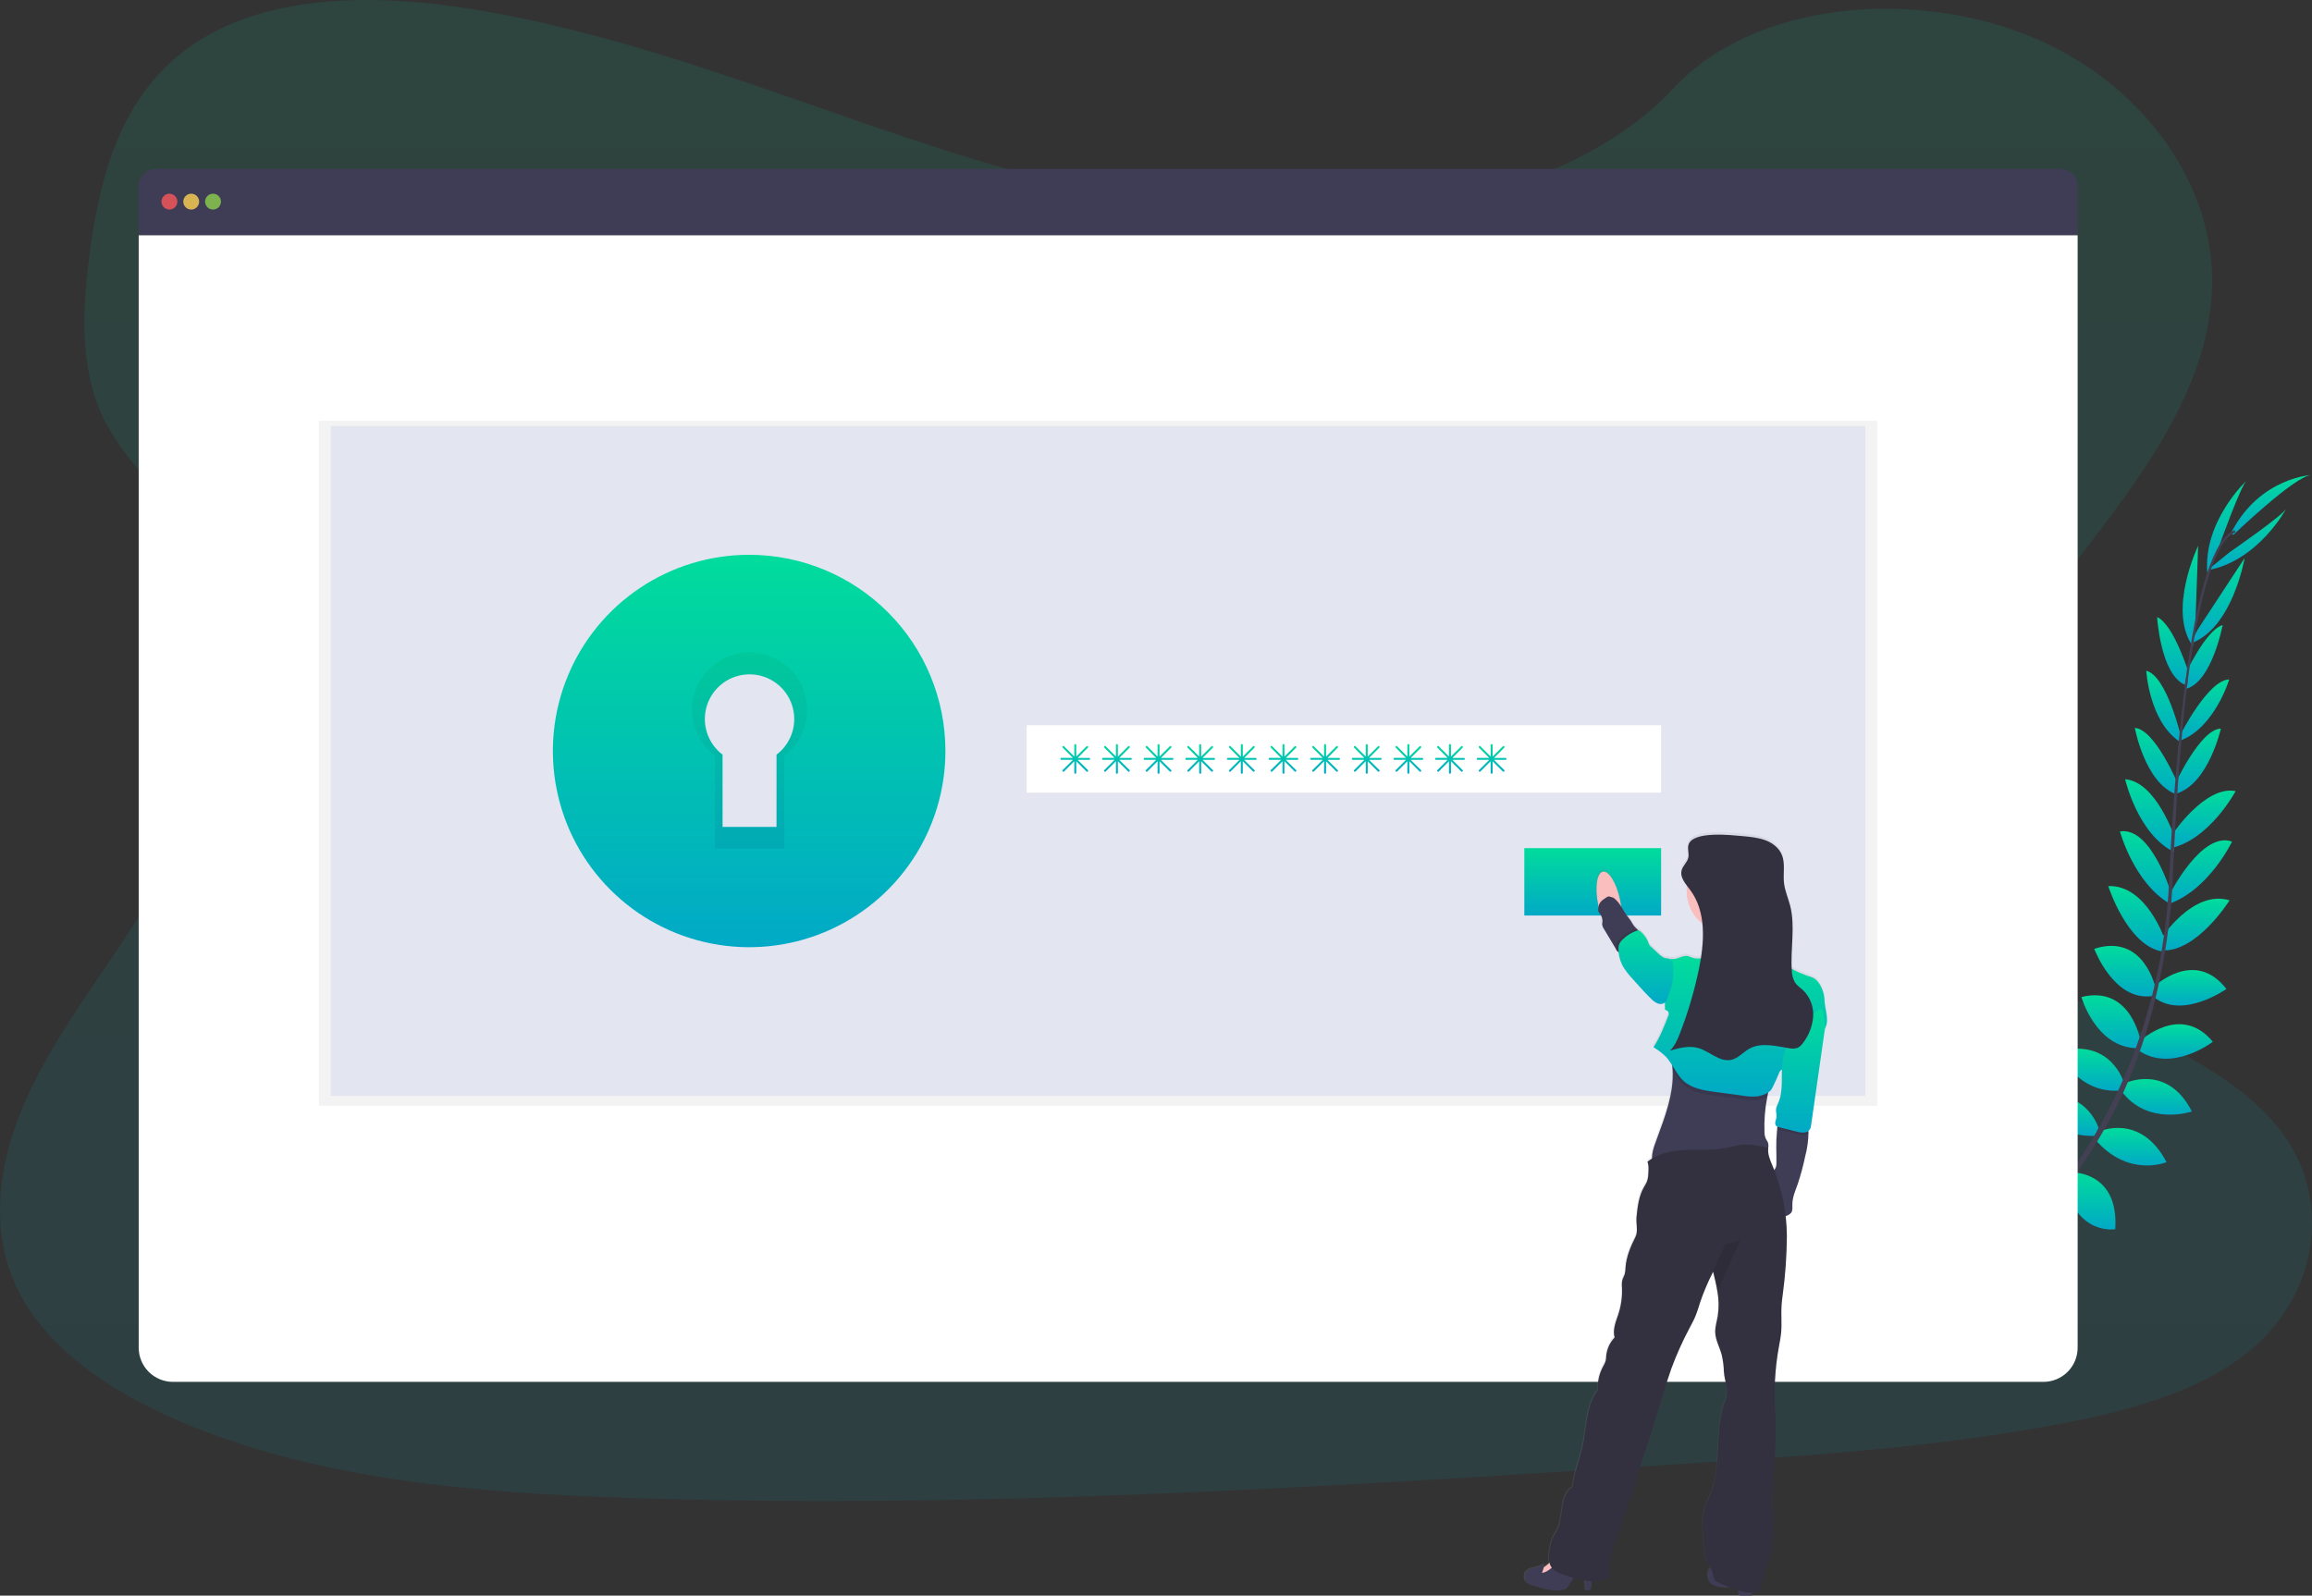 <svg width="820" height="566" viewBox="0 0 820 566" fill="none" xmlns="http://www.w3.org/2000/svg">
<rect x="0" y="0" width="820" height="566" fill="#333333" stroke="none"/>
<g clip-path="url(#clip0)">
<path opacity="0.1" d="M463.816 77.058C411.255 77.128 360.663 62.231 312.272 45.682C263.88 29.133 215.862 10.601 164.278 2.748C131.103 -2.3 93.379 -1.836 67.447 16.492C42.485 34.124 35.256 63.307 31.768 90.268C29.146 110.55 27.936 131.838 37.759 150.391C44.58 163.27 56.252 173.886 64.479 186.161C93.196 228.863 75.927 283.411 48.019 327.104C34.933 347.604 19.604 367.254 9.711 388.928C-0.183 410.602 -4.24 435.18 5.85 456.573C15.849 477.776 38.434 493.166 62.672 503.676C111.893 525.062 169.2 529.646 224.968 531.41C348.414 535.326 472.099 527.34 595.454 519.353C641.103 516.401 686.956 513.427 731.662 504.871C756.484 500.126 782.044 493.081 799.644 477.643C821.983 458.042 826.553 426.041 810.296 403.038C783.035 364.456 711.151 357.179 691.604 315.433C680.824 292.452 690.12 266.095 703.81 243.943C733.174 196.411 783.717 153.836 784.568 100.673C785.151 64.165 758.868 28.549 719.61 12.682C678.462 -3.938 622.357 0.337 593.527 31.312C563.882 63.222 510.224 77.009 463.816 77.058Z" fill="url(#paint0_linear)"/>
<path d="M697.903 453.706C697.903 453.706 689.262 448.004 680.697 452.06C680.697 452.06 683.334 457.136 694.177 456.658L697.903 453.706Z" fill="url(#paint1_linear)"/>
<path d="M699.002 454.008C699.002 454.008 701.632 464.019 695.036 470.831C695.036 470.831 691.07 466.704 695.036 456.595L699.002 454.008Z" fill="url(#paint2_linear)"/>
<path d="M709.744 444.398C709.744 444.398 709.104 435.884 689.873 438.711C689.873 438.711 689.782 444.201 696.532 446.802C703.282 449.404 706.376 447.21 709.744 444.398Z" fill="url(#paint3_linear)"/>
<path d="M710.955 444.342C710.955 444.342 719.083 446.95 711.834 464.983C711.834 464.983 706.469 463.788 705.505 456.61C704.542 449.432 707.397 446.957 710.955 444.342Z" fill="url(#paint4_linear)"/>
<path d="M721.812 432.264C721.812 432.264 722.916 418.253 703.262 419.687C703.262 419.687 701.856 432.342 718.345 435.632L721.812 432.264Z" fill="url(#paint5_linear)"/>
<path d="M734.798 416.444C734.798 416.444 732.105 400.563 712.459 405.294C712.459 405.294 712.389 419.025 731.592 420.227L734.798 416.444Z" fill="url(#paint6_linear)"/>
<path d="M744.292 400.094C744.292 400.094 739.778 384.627 720.314 389.253C720.314 389.253 724.948 403.166 742.998 402.948L744.292 400.094Z" fill="url(#paint7_linear)"/>
<path d="M753.306 384.12C753.306 384.12 748.897 368.069 730.102 372.871C730.102 372.871 736.374 388.12 752.061 386.833L753.306 384.12Z" fill="url(#paint8_linear)"/>
<path d="M759.113 368.949C759.113 368.949 755.724 349.32 738.201 353.665C738.201 353.665 743.292 371.522 757.826 371.81L759.113 368.949Z" fill="url(#paint9_linear)"/>
<path d="M764.563 350.621C764.563 350.621 760.492 330.838 742.766 336.56C742.766 336.56 749.713 355.261 763.305 353.328L764.563 350.621Z" fill="url(#paint10_linear)"/>
<path d="M767.911 333.565C767.911 333.565 761.449 313.775 747.744 314.309C747.744 314.309 754.347 335.21 766.765 337.509L767.911 333.565Z" fill="url(#paint11_linear)"/>
<path d="M770.076 316.918C770.076 316.918 763.045 293.099 751.893 294.934C751.893 294.934 756.758 313.142 769.682 320.63L770.076 316.918Z" fill="url(#paint12_linear)"/>
<path d="M771.3 297.058C771.3 297.058 764.704 277.211 753.721 276.417C753.721 276.417 758.207 295.947 771.082 302.218L771.3 297.058Z" fill="url(#paint13_linear)"/>
<path d="M772.63 278.526C772.63 278.526 764.41 258.658 757.16 258.208C757.16 258.208 760.732 277.773 771.926 281.788L772.63 278.526Z" fill="url(#paint14_linear)"/>
<path d="M773.536 261.288C773.536 261.288 768.48 239.712 761.217 237.919C761.217 237.919 762.208 255.572 772.805 262.905L773.536 261.288Z" fill="url(#paint15_linear)"/>
<path d="M776.278 238.706C776.278 238.706 770.962 221.503 765.076 218.881C765.076 218.881 766.236 239.163 774.92 242.91L776.278 238.706Z" fill="url(#paint16_linear)"/>
<path d="M778.55 223.942L779.618 193.613C779.618 193.613 768.614 216.476 777.755 229.264L778.55 223.942Z" fill="url(#paint17_linear)"/>
<path d="M787.043 193.775C787.043 193.775 794.967 171.63 796.887 170.393C796.887 170.393 781.347 184.762 782.866 203.245L787.043 193.775Z" fill="url(#paint18_linear)"/>
<path d="M722.345 432.159C722.345 432.159 736.282 430.338 735.867 450.03C735.867 450.03 723.274 452.082 719.16 435.793L722.345 432.159Z" fill="url(#paint19_linear)"/>
<path d="M735.459 415.911C735.459 415.911 751.562 415.862 750.226 436.018C750.226 436.018 736.704 438.436 732.246 419.722L735.459 415.911Z" fill="url(#paint20_linear)"/>
<path d="M744.446 401.393C744.446 401.393 759.065 394.539 768.417 412.234C768.417 412.234 754.916 417.942 743.152 404.254L744.446 401.393Z" fill="url(#paint21_linear)"/>
<path d="M753.628 384.267C753.628 384.267 768.598 376.977 777.388 394.257C777.388 394.257 761.792 399.628 752.391 387.002L753.628 384.267Z" fill="url(#paint22_linear)"/>
<path d="M758.923 369.378C758.923 369.378 773.33 355.62 784.827 369.532C784.827 369.532 770.11 380.858 758.262 372.443L758.923 369.378Z" fill="url(#paint23_linear)"/>
<path d="M763.747 350.15C763.747 350.15 778.239 336.089 789.644 350.796C789.644 350.796 773.38 362.347 763.227 353.102L763.747 350.15Z" fill="url(#paint24_linear)"/>
<path d="M766.455 333.003C766.455 333.003 777.621 315.427 790.77 319.35C790.77 319.35 779.182 337.959 766.582 337.13L766.455 333.003Z" fill="url(#paint25_linear)"/>
<path d="M769.745 316.805C769.745 316.805 780.996 294.674 791.642 298.527C791.642 298.527 783.527 315.54 769.457 320.538L769.745 316.805Z" fill="url(#paint26_linear)"/>
<path d="M770.525 295.904C770.525 295.904 782.092 278.483 792.928 280.613C792.928 280.613 783.471 298.28 769.4 300.945L770.525 295.904Z" fill="url(#paint27_linear)"/>
<path d="M771.426 278.139C771.426 278.139 780.391 258.588 787.676 258.454C787.676 258.454 783.372 277.865 772.03 281.457L771.426 278.139Z" fill="url(#paint28_linear)"/>
<path d="M773.184 260.866C773.184 260.866 783.147 241.069 790.636 241.026C790.636 241.026 785.538 257.955 773.514 262.602L773.184 260.866Z" fill="url(#paint29_linear)"/>
<path d="M774.682 239.943C774.682 239.943 782.135 223.562 788.309 221.706C788.309 221.706 784.582 241.672 775.504 244.287L774.682 239.943Z" fill="url(#paint30_linear)"/>
<path d="M779.435 223.346L796.093 197.974C796.093 197.974 791.825 223.001 777.002 228.204L779.435 223.346Z" fill="url(#paint31_linear)"/>
<path d="M790.868 195.821C790.868 195.821 810.226 182.464 810.929 180.306C810.929 180.306 801.085 199.013 782.803 202.317L790.868 195.821Z" fill="url(#paint32_linear)"/>
<path d="M792.029 189.811C792.029 189.811 814.255 168.446 819.93 168.467C819.93 168.467 801.599 169.303 791.494 188.672L792.029 189.811Z" fill="url(#paint33_linear)"/>
<path d="M774.9 243.114L775.709 243.219C779.886 210.536 785.975 191.195 792.852 188.826L792.585 188.053C785.293 190.584 779.162 209.629 774.9 243.114Z" fill="#444053"/>
<path d="M768.754 321.275L769.977 321.374C770.238 318.323 770.435 315.201 770.568 312.087C771.735 285.034 773.542 260.189 775.919 241.566L775.216 240.688C772.832 259.353 770.512 284.943 769.345 312.038C769.211 315.131 769.014 318.238 768.754 321.275Z" fill="#444053"/>
<path d="M675.094 469.299C675.305 469.207 696.842 459.59 719.196 436.657C732.292 423.226 743.174 407.802 751.435 390.96C761.772 369.919 768.072 344.062 770.182 318.942L768.909 319.54C764.163 375.923 738.49 414.449 718.078 435.434C695.942 458.163 674.644 467.682 674.433 467.773L675.094 469.299Z" fill="#444053"/>
<path d="M730.861 59.919H55.212C53.616 59.919 52.085 60.553 50.956 61.681C49.828 62.81 49.193 64.341 49.193 65.937V83.47H736.88V65.937C736.88 64.341 736.246 62.81 735.117 61.681C733.989 60.553 732.458 59.919 730.861 59.919Z" fill="#3F3D56"/>
<path d="M49.193 83.47V478.037C49.193 481.255 50.472 484.341 52.748 486.617C55.024 488.892 58.111 490.171 61.33 490.171H724.744C727.963 490.171 731.05 488.892 733.326 486.617C735.602 484.341 736.88 481.255 736.88 478.037V83.47H49.193Z" fill="white"/>
<path opacity="0.8" d="M60.085 74.33C61.639 74.33 62.898 73.071 62.898 71.518C62.898 69.965 61.639 68.706 60.085 68.706C58.532 68.706 57.273 69.965 57.273 71.518C57.273 73.071 58.532 74.33 60.085 74.33Z" fill="#FA5959"/>
<path opacity="0.8" d="M67.82 74.33C69.373 74.33 70.632 73.071 70.632 71.518C70.632 69.965 69.373 68.706 67.82 68.706C66.266 68.706 65.007 69.965 65.007 71.518C65.007 73.071 66.266 74.33 67.82 74.33Z" fill="#FED253"/>
<path opacity="0.8" d="M75.554 74.33C77.107 74.33 78.367 73.071 78.367 71.518C78.367 69.965 77.107 68.706 75.554 68.706C74.001 68.706 72.741 69.965 72.741 71.518C72.741 73.071 74.001 74.33 75.554 74.33Z" fill="#8CCF4D"/>
<path opacity="0.05" d="M665.798 149.261H113.117V392.241H665.798V149.261Z" fill="black"/>
<path d="M661.579 151.102H117.336V388.725H661.579V151.102Z" fill="#E3E5F1"/>
<path d="M265.702 212.258C254.993 212.258 244.525 215.433 235.621 221.381C226.718 227.329 219.778 235.784 215.68 245.675C211.582 255.567 210.51 266.451 212.599 276.952C214.688 287.453 219.845 297.098 227.417 304.669C234.989 312.239 244.636 317.395 255.139 319.484C265.642 321.573 276.528 320.501 286.421 316.403C296.315 312.306 304.771 305.368 310.72 296.466C316.669 287.563 319.845 277.097 319.845 266.391C319.845 259.282 318.444 252.243 315.723 245.675C313.002 239.107 309.014 233.14 303.987 228.113C298.959 223.086 292.99 219.099 286.421 216.378C279.852 213.658 272.812 212.258 265.702 212.258ZM275.412 267.692V293.324H256.272V267.692C253.624 265.687 251.672 262.901 250.692 259.728C249.712 256.554 249.754 253.153 250.811 250.005C251.868 246.856 253.888 244.119 256.585 242.18C259.282 240.241 262.52 239.198 265.842 239.198C269.164 239.198 272.402 240.241 275.099 242.18C277.796 244.119 279.816 246.856 280.874 250.005C281.931 253.153 281.973 256.554 280.993 259.728C280.013 262.901 278.061 265.687 275.412 267.692Z" fill="url(#paint34_linear)"/>
<path opacity="0.05" d="M265.702 212.258C254.993 212.258 244.525 215.433 235.621 221.381C226.718 227.329 219.778 235.784 215.68 245.675C211.582 255.567 210.51 266.451 212.599 276.952C214.688 287.453 219.845 297.098 227.417 304.669C234.989 312.239 244.636 317.395 255.139 319.484C265.642 321.573 276.528 320.501 286.421 316.403C296.315 312.306 304.771 305.368 310.72 296.466C316.669 287.563 319.845 277.097 319.845 266.391C319.845 259.282 318.444 252.243 315.723 245.675C313.002 239.107 309.014 233.14 303.987 228.113C298.959 223.086 292.99 219.099 286.421 216.378C279.852 213.658 272.812 212.258 265.702 212.258ZM275.412 267.692V293.324H256.272V267.692C253.624 265.687 251.672 262.901 250.692 259.728C249.712 256.554 249.754 253.153 250.811 250.005C251.868 246.856 253.888 244.119 256.585 242.18C259.282 240.241 262.52 239.198 265.842 239.198C269.164 239.198 272.402 240.241 275.099 242.18C277.796 244.119 279.816 246.856 280.874 250.005C281.931 253.153 281.973 256.554 280.993 259.728C280.013 262.901 278.061 265.687 275.412 267.692Z" fill="black"/>
<path d="M265.701 196.791C251.933 196.791 238.474 200.873 227.027 208.521C215.579 216.168 206.657 227.038 201.388 239.756C196.119 252.474 194.74 266.468 197.426 279.969C200.112 293.47 206.742 305.871 216.478 315.605C226.213 325.339 238.617 331.967 252.121 334.653C265.624 337.338 279.621 335.96 292.341 330.692C305.061 325.425 315.933 316.504 323.582 305.058C331.231 293.613 335.314 280.156 335.314 266.391C335.314 247.932 327.98 230.229 314.925 217.176C301.87 204.124 284.164 196.791 265.701 196.791ZM278.182 268.064V301.015H253.572V268.064C250.165 265.486 247.654 261.904 246.394 257.823C245.133 253.741 245.186 249.367 246.546 245.318C247.906 241.268 250.503 237.748 253.972 235.254C257.44 232.76 261.605 231.419 265.877 231.419C270.149 231.419 274.314 232.76 277.782 235.254C281.251 237.748 283.849 241.268 285.208 245.318C286.568 249.367 286.621 253.741 285.361 257.823C284.1 261.904 281.589 265.486 278.182 268.064Z" fill="url(#paint35_linear)"/>
<path d="M589.154 257.259H364.144V281.162H589.154V257.259Z" fill="white"/>
<path d="M589.153 300.847H540.636V324.75H589.153V300.847Z" fill="url(#paint36_linear)"/>
<path d="M386.293 268.851H382.222L385.843 265.237C385.908 265.17 385.944 265.081 385.944 264.988C385.944 264.895 385.908 264.805 385.843 264.738C385.811 264.705 385.772 264.679 385.729 264.661C385.686 264.643 385.64 264.634 385.594 264.634C385.547 264.634 385.501 264.643 385.459 264.661C385.416 264.679 385.377 264.705 385.344 264.738L381.723 268.359V264.281C381.723 264.188 381.686 264.099 381.62 264.033C381.554 263.967 381.465 263.93 381.371 263.93C381.279 263.931 381.19 263.969 381.125 264.035C381.059 264.1 381.022 264.189 381.02 264.281V268.359L377.406 264.717C377.373 264.684 377.334 264.658 377.291 264.64C377.248 264.622 377.202 264.613 377.156 264.613C377.109 264.613 377.064 264.622 377.021 264.64C376.978 264.658 376.939 264.684 376.906 264.717C376.841 264.784 376.805 264.873 376.805 264.967C376.805 265.06 376.841 265.149 376.906 265.216L380.528 268.83H376.449C376.357 268.832 376.268 268.869 376.203 268.935C376.137 269 376.099 269.089 376.098 269.181C376.098 269.275 376.135 269.364 376.201 269.43C376.267 269.496 376.356 269.533 376.449 269.533H380.528L376.906 273.153C376.841 273.22 376.805 273.31 376.805 273.403C376.805 273.496 376.841 273.586 376.906 273.653C376.974 273.716 377.063 273.751 377.156 273.751C377.249 273.751 377.338 273.716 377.406 273.653L381.02 270.032V274.103C381.02 274.196 381.057 274.285 381.123 274.351C381.189 274.417 381.278 274.454 381.371 274.454C381.465 274.454 381.554 274.417 381.62 274.351C381.686 274.285 381.723 274.196 381.723 274.103V270.032L385.344 273.653C385.412 273.716 385.501 273.751 385.594 273.751C385.686 273.751 385.776 273.716 385.843 273.653C385.908 273.586 385.944 273.496 385.944 273.403C385.944 273.31 385.908 273.22 385.843 273.153L382.222 269.533H386.293C386.387 269.533 386.476 269.496 386.542 269.43C386.608 269.364 386.645 269.275 386.645 269.181C386.64 269.092 386.6 269.008 386.535 268.946C386.469 268.885 386.383 268.851 386.293 268.851Z" fill="url(#paint37_linear)"/>
<path d="M401.059 268.851H396.988L400.609 265.237C400.674 265.17 400.71 265.081 400.71 264.988C400.71 264.895 400.674 264.805 400.609 264.738C400.576 264.705 400.537 264.679 400.495 264.661C400.452 264.643 400.406 264.634 400.359 264.634C400.313 264.634 400.267 264.643 400.224 264.661C400.181 264.679 400.142 264.705 400.11 264.738L396.489 268.359V264.281C396.489 264.188 396.451 264.099 396.386 264.033C396.32 263.967 396.23 263.93 396.137 263.93C396.044 263.931 395.956 263.969 395.89 264.035C395.825 264.1 395.787 264.189 395.785 264.281V268.359L392.171 264.717C392.138 264.684 392.1 264.658 392.057 264.64C392.014 264.622 391.968 264.613 391.921 264.613C391.875 264.613 391.829 264.622 391.786 264.64C391.743 264.658 391.705 264.684 391.672 264.717C391.607 264.784 391.571 264.873 391.571 264.967C391.571 265.06 391.607 265.149 391.672 265.216L395.293 268.83H391.215C391.122 268.832 391.034 268.869 390.968 268.935C390.903 269 390.865 269.089 390.863 269.181C390.863 269.275 390.9 269.364 390.966 269.43C391.032 269.496 391.122 269.533 391.215 269.533H395.293L391.672 273.153C391.607 273.22 391.571 273.31 391.571 273.403C391.571 273.496 391.607 273.586 391.672 273.653C391.74 273.716 391.829 273.751 391.921 273.751C392.014 273.751 392.103 273.716 392.171 273.653L395.785 270.032V274.103C395.785 274.196 395.822 274.285 395.888 274.351C395.954 274.417 396.044 274.454 396.137 274.454C396.23 274.454 396.32 274.417 396.386 274.351C396.451 274.285 396.489 274.196 396.489 274.103V270.032L400.11 273.653C400.177 273.716 400.267 273.751 400.359 273.751C400.452 273.751 400.541 273.716 400.609 273.653C400.674 273.586 400.71 273.496 400.71 273.403C400.71 273.31 400.674 273.22 400.609 273.153L396.988 269.533H401.059C401.152 269.533 401.242 269.496 401.308 269.43C401.374 269.364 401.411 269.275 401.411 269.181C401.405 269.092 401.366 269.008 401.3 268.946C401.235 268.885 401.149 268.851 401.059 268.851Z" fill="url(#paint38_linear)"/>
<path d="M415.826 268.851H411.754L415.376 265.237C415.441 265.17 415.477 265.081 415.477 264.988C415.477 264.895 415.441 264.805 415.376 264.738C415.343 264.705 415.304 264.679 415.261 264.661C415.218 264.643 415.172 264.634 415.126 264.634C415.08 264.634 415.034 264.643 414.991 264.661C414.948 264.679 414.909 264.705 414.876 264.738L411.255 268.359V264.281C411.255 264.188 411.218 264.099 411.152 264.033C411.086 263.967 410.997 263.93 410.904 263.93C410.811 263.931 410.722 263.969 410.657 264.035C410.591 264.1 410.554 264.189 410.552 264.281V268.359L406.938 264.717C406.905 264.684 406.866 264.658 406.823 264.64C406.78 264.622 406.735 264.613 406.688 264.613C406.642 264.613 406.596 264.622 406.553 264.64C406.51 264.658 406.471 264.684 406.438 264.717C406.374 264.784 406.337 264.873 406.337 264.967C406.337 265.06 406.374 265.149 406.438 265.216L410.06 268.83H405.981C405.889 268.832 405.8 268.869 405.735 268.935C405.669 269 405.632 269.089 405.63 269.181C405.63 269.275 405.667 269.364 405.733 269.43C405.799 269.496 405.888 269.533 405.981 269.533H410.06L406.438 273.153C406.374 273.22 406.337 273.31 406.337 273.403C406.337 273.496 406.374 273.586 406.438 273.653C406.506 273.716 406.595 273.751 406.688 273.751C406.781 273.751 406.87 273.716 406.938 273.653L410.552 270.032V274.103C410.552 274.196 410.589 274.285 410.655 274.351C410.721 274.417 410.81 274.454 410.904 274.454C410.997 274.454 411.086 274.417 411.152 274.351C411.218 274.285 411.255 274.196 411.255 274.103V270.032L414.876 273.653C414.944 273.716 415.033 273.751 415.126 273.751C415.219 273.751 415.308 273.716 415.376 273.653C415.441 273.586 415.477 273.496 415.477 273.403C415.477 273.31 415.441 273.22 415.376 273.153L411.754 269.533H415.826C415.919 269.533 416.008 269.496 416.074 269.43C416.14 269.364 416.177 269.275 416.177 269.181C416.172 269.092 416.132 269.008 416.067 268.946C416.002 268.885 415.915 268.851 415.826 268.851Z" fill="url(#paint39_linear)"/>
<path d="M430.592 268.851H426.521L430.142 265.237C430.207 265.17 430.243 265.081 430.243 264.988C430.243 264.895 430.207 264.805 430.142 264.738C430.11 264.705 430.071 264.679 430.028 264.661C429.985 264.643 429.939 264.634 429.893 264.634C429.846 264.634 429.8 264.643 429.757 264.661C429.715 264.679 429.676 264.705 429.643 264.738L426.022 268.359V264.281C426.022 264.188 425.985 264.099 425.919 264.033C425.853 263.967 425.763 263.93 425.67 263.93C425.577 263.931 425.489 263.969 425.424 264.035C425.358 264.1 425.32 264.189 425.319 264.281V268.359L421.704 264.717C421.672 264.684 421.633 264.658 421.59 264.64C421.547 264.622 421.501 264.613 421.455 264.613C421.408 264.613 421.362 264.622 421.32 264.64C421.277 264.658 421.238 264.684 421.205 264.717C421.14 264.784 421.104 264.873 421.104 264.967C421.104 265.06 421.14 265.149 421.205 265.216L424.826 268.83H420.748C420.655 268.832 420.567 268.869 420.501 268.935C420.436 269 420.398 269.089 420.396 269.181C420.396 269.275 420.434 269.364 420.499 269.43C420.565 269.496 420.655 269.533 420.748 269.533H424.826L421.205 273.153C421.14 273.22 421.104 273.31 421.104 273.403C421.104 273.496 421.14 273.586 421.205 273.653C421.273 273.716 421.362 273.751 421.455 273.751C421.547 273.751 421.637 273.716 421.704 273.653L425.319 270.032V274.103C425.319 274.196 425.356 274.285 425.422 274.351C425.487 274.417 425.577 274.454 425.67 274.454C425.763 274.454 425.853 274.417 425.919 274.351C425.985 274.285 426.022 274.196 426.022 274.103V270.032L429.643 273.653C429.711 273.716 429.8 273.751 429.893 273.751C429.985 273.751 430.075 273.716 430.142 273.653C430.207 273.586 430.243 273.496 430.243 273.403C430.243 273.31 430.207 273.22 430.142 273.153L426.521 269.533H430.592C430.686 269.533 430.775 269.496 430.841 269.43C430.907 269.364 430.944 269.275 430.944 269.181C430.938 269.092 430.899 269.008 430.834 268.946C430.768 268.885 430.682 268.851 430.592 268.851Z" fill="url(#paint40_linear)"/>
<path d="M445.358 268.851H441.287L444.908 265.237C444.973 265.17 445.009 265.081 445.009 264.988C445.009 264.895 444.973 264.805 444.908 264.738C444.875 264.705 444.836 264.679 444.793 264.661C444.751 264.643 444.705 264.634 444.658 264.634C444.612 264.634 444.566 264.643 444.523 264.661C444.48 264.679 444.441 264.705 444.409 264.738L440.787 268.359V264.281C440.787 264.188 440.75 264.099 440.684 264.033C440.618 263.967 440.529 263.93 440.436 263.93C440.343 263.931 440.255 263.969 440.189 264.035C440.124 264.1 440.086 264.189 440.084 264.281V268.359L436.47 264.717C436.437 264.684 436.398 264.658 436.356 264.64C436.313 264.622 436.267 264.613 436.22 264.613C436.174 264.613 436.128 264.622 436.085 264.64C436.042 264.658 436.003 264.684 435.971 264.717C435.906 264.784 435.87 264.873 435.87 264.967C435.87 265.06 435.906 265.149 435.971 265.216L439.592 268.83H435.514C435.421 268.832 435.333 268.869 435.267 268.935C435.201 269 435.164 269.089 435.162 269.181C435.162 269.275 435.199 269.364 435.265 269.43C435.331 269.496 435.42 269.533 435.514 269.533H439.592L435.971 273.153C435.906 273.22 435.87 273.31 435.87 273.403C435.87 273.496 435.906 273.586 435.971 273.653C436.038 273.716 436.128 273.751 436.22 273.751C436.313 273.751 436.402 273.716 436.47 273.653L440.084 270.032V274.103C440.084 274.196 440.121 274.285 440.187 274.351C440.253 274.417 440.343 274.454 440.436 274.454C440.529 274.454 440.618 274.417 440.684 274.351C440.75 274.285 440.787 274.196 440.787 274.103V270.032L444.409 273.653C444.476 273.716 444.566 273.751 444.658 273.751C444.751 273.751 444.84 273.716 444.908 273.653C444.973 273.586 445.009 273.496 445.009 273.403C445.009 273.31 444.973 273.22 444.908 273.153L441.287 269.533H445.358C445.451 269.533 445.541 269.496 445.607 269.43C445.672 269.364 445.71 269.275 445.71 269.181C445.704 269.092 445.665 269.008 445.599 268.946C445.534 268.885 445.448 268.851 445.358 268.851Z" fill="url(#paint41_linear)"/>
<path d="M460.124 268.851H456.053L459.674 265.237C459.739 265.17 459.776 265.081 459.776 264.988C459.776 264.895 459.739 264.805 459.674 264.738C459.642 264.705 459.603 264.679 459.56 264.661C459.517 264.643 459.471 264.634 459.425 264.634C459.378 264.634 459.332 264.643 459.29 264.661C459.247 264.679 459.208 264.705 459.175 264.738L455.554 268.359V264.281C455.554 264.188 455.517 264.099 455.451 264.033C455.385 263.967 455.296 263.93 455.202 263.93C455.11 263.931 455.021 263.969 454.956 264.035C454.89 264.1 454.853 264.189 454.851 264.281V268.359L451.237 264.717C451.204 264.684 451.165 264.658 451.122 264.64C451.079 264.622 451.033 264.613 450.987 264.613C450.941 264.613 450.895 264.622 450.852 264.64C450.809 264.658 450.77 264.684 450.737 264.717C450.672 264.784 450.636 264.873 450.636 264.967C450.636 265.06 450.672 265.149 450.737 265.216L454.359 268.83H450.28C450.188 268.832 450.099 268.869 450.034 268.935C449.968 269 449.931 269.089 449.929 269.181C449.929 269.275 449.966 269.364 450.032 269.43C450.098 269.496 450.187 269.533 450.28 269.533H454.359L450.737 273.153C450.672 273.22 450.636 273.31 450.636 273.403C450.636 273.496 450.672 273.586 450.737 273.653C450.805 273.716 450.894 273.751 450.987 273.751C451.08 273.751 451.169 273.716 451.237 273.653L454.851 270.032V274.103C454.851 274.196 454.888 274.285 454.954 274.351C455.02 274.417 455.109 274.454 455.202 274.454C455.296 274.454 455.385 274.417 455.451 274.351C455.517 274.285 455.554 274.196 455.554 274.103V270.032L459.175 273.653C459.243 273.716 459.332 273.751 459.425 273.751C459.517 273.751 459.607 273.716 459.674 273.653C459.739 273.586 459.776 273.496 459.776 273.403C459.776 273.31 459.739 273.22 459.674 273.153L456.053 269.533H460.124C460.218 269.533 460.307 269.496 460.373 269.43C460.439 269.364 460.476 269.275 460.476 269.181C460.471 269.092 460.431 269.008 460.366 268.946C460.301 268.885 460.214 268.851 460.124 268.851Z" fill="url(#paint42_linear)"/>
<path d="M474.891 268.851H470.82L474.441 265.237C474.506 265.17 474.542 265.081 474.542 264.988C474.542 264.895 474.506 264.805 474.441 264.738C474.408 264.705 474.369 264.679 474.327 264.661C474.284 264.643 474.238 264.634 474.191 264.634C474.145 264.634 474.099 264.643 474.056 264.661C474.013 264.679 473.974 264.705 473.942 264.738L470.321 268.359V264.281C470.321 264.188 470.283 264.099 470.218 264.033C470.152 263.967 470.062 263.93 469.969 263.93C469.876 263.931 469.788 263.969 469.722 264.035C469.657 264.1 469.619 264.189 469.617 264.281V268.359L466.003 264.717C465.97 264.684 465.932 264.658 465.889 264.64C465.846 264.622 465.8 264.613 465.754 264.613C465.707 264.613 465.661 264.622 465.618 264.64C465.575 264.658 465.537 264.684 465.504 264.717C465.439 264.784 465.403 264.873 465.403 264.967C465.403 265.06 465.439 265.149 465.504 265.216L469.125 268.83H465.047C464.954 268.832 464.866 268.869 464.8 268.935C464.735 269 464.697 269.089 464.695 269.181C464.695 269.275 464.732 269.364 464.798 269.43C464.864 269.496 464.954 269.533 465.047 269.533H469.125L465.504 273.153C465.439 273.22 465.403 273.31 465.403 273.403C465.403 273.496 465.439 273.586 465.504 273.653C465.572 273.716 465.661 273.751 465.754 273.751C465.846 273.751 465.935 273.716 466.003 273.653L469.617 270.032V274.103C469.617 274.196 469.654 274.285 469.72 274.351C469.786 274.417 469.876 274.454 469.969 274.454C470.062 274.454 470.152 274.417 470.218 274.351C470.283 274.285 470.321 274.196 470.321 274.103V270.032L473.942 273.653C474.01 273.716 474.099 273.751 474.191 273.751C474.284 273.751 474.373 273.716 474.441 273.653C474.506 273.586 474.542 273.496 474.542 273.403C474.542 273.31 474.506 273.22 474.441 273.153L470.82 269.533H474.891C474.984 269.533 475.074 269.496 475.14 269.43C475.206 269.364 475.243 269.275 475.243 269.181C475.237 269.092 475.198 269.008 475.132 268.946C475.067 268.885 474.981 268.851 474.891 268.851Z" fill="url(#paint43_linear)"/>
<path d="M489.657 268.851H485.585L489.207 265.237C489.272 265.17 489.308 265.081 489.308 264.988C489.308 264.895 489.272 264.805 489.207 264.738C489.174 264.705 489.135 264.679 489.092 264.661C489.049 264.643 489.003 264.634 488.957 264.634C488.911 264.634 488.865 264.643 488.822 264.661C488.779 264.679 488.74 264.705 488.707 264.738L485.086 268.359V264.281C485.086 264.188 485.049 264.099 484.983 264.033C484.917 263.967 484.828 263.93 484.735 263.93C484.642 263.931 484.554 263.969 484.488 264.035C484.422 264.1 484.385 264.189 484.383 264.281V268.359L480.769 264.717C480.736 264.684 480.697 264.658 480.654 264.64C480.612 264.622 480.566 264.613 480.519 264.613C480.473 264.613 480.427 264.622 480.384 264.64C480.341 264.658 480.302 264.684 480.27 264.717C480.205 264.784 480.168 264.873 480.168 264.967C480.168 265.06 480.205 265.149 480.27 265.216L483.891 268.83H479.813C479.72 268.832 479.631 268.869 479.566 268.935C479.5 269 479.463 269.089 479.461 269.181C479.461 269.275 479.498 269.364 479.564 269.43C479.63 269.496 479.719 269.533 479.813 269.533H483.891L480.27 273.153C480.205 273.22 480.168 273.31 480.168 273.403C480.168 273.496 480.205 273.586 480.27 273.653C480.337 273.716 480.426 273.751 480.519 273.751C480.612 273.751 480.701 273.716 480.769 273.653L484.383 270.032V274.103C484.383 274.196 484.42 274.285 484.486 274.351C484.552 274.417 484.641 274.454 484.735 274.454C484.828 274.454 484.917 274.417 484.983 274.351C485.049 274.285 485.086 274.196 485.086 274.103V270.032L488.707 273.653C488.775 273.716 488.864 273.751 488.957 273.751C489.05 273.751 489.139 273.716 489.207 273.653C489.272 273.586 489.308 273.496 489.308 273.403C489.308 273.31 489.272 273.22 489.207 273.153L485.585 269.533H489.657C489.75 269.533 489.839 269.496 489.905 269.43C489.971 269.364 490.008 269.275 490.008 269.181C490.003 269.092 489.963 269.008 489.898 268.946C489.833 268.885 489.746 268.851 489.657 268.851Z" fill="url(#paint44_linear)"/>
<path d="M504.423 268.851H500.352L503.973 265.237C504.038 265.17 504.074 265.081 504.074 264.988C504.074 264.895 504.038 264.805 503.973 264.738C503.941 264.705 503.902 264.679 503.859 264.661C503.816 264.643 503.77 264.634 503.724 264.634C503.677 264.634 503.631 264.643 503.588 264.661C503.546 264.679 503.507 264.705 503.474 264.738L499.853 268.359V264.281C499.853 264.188 499.816 264.099 499.75 264.033C499.684 263.967 499.594 263.93 499.501 263.93C499.409 263.931 499.32 263.969 499.255 264.035C499.189 264.1 499.151 264.189 499.15 264.281V268.359L495.535 264.717C495.503 264.684 495.464 264.658 495.421 264.64C495.378 264.622 495.332 264.613 495.286 264.613C495.239 264.613 495.193 264.622 495.151 264.64C495.108 264.658 495.069 264.684 495.036 264.717C494.971 264.784 494.935 264.873 494.935 264.967C494.935 265.06 494.971 265.149 495.036 265.216L498.657 268.83H494.579C494.486 268.832 494.398 268.869 494.332 268.935C494.267 269 494.229 269.089 494.228 269.181C494.228 269.275 494.265 269.364 494.33 269.43C494.396 269.496 494.486 269.533 494.579 269.533H498.657L495.036 273.153C494.971 273.22 494.935 273.31 494.935 273.403C494.935 273.496 494.971 273.586 495.036 273.653C495.104 273.716 495.193 273.751 495.286 273.751C495.378 273.751 495.468 273.716 495.535 273.653L499.15 270.032V274.103C499.15 274.196 499.187 274.285 499.253 274.351C499.319 274.417 499.408 274.454 499.501 274.454C499.594 274.454 499.684 274.417 499.75 274.351C499.816 274.285 499.853 274.196 499.853 274.103V270.032L503.474 273.653C503.542 273.716 503.631 273.751 503.724 273.751C503.816 273.751 503.906 273.716 503.973 273.653C504.038 273.586 504.074 273.496 504.074 273.403C504.074 273.31 504.038 273.22 503.973 273.153L500.352 269.533H504.423C504.517 269.533 504.606 269.496 504.672 269.43C504.738 269.364 504.775 269.275 504.775 269.181C504.77 269.092 504.73 269.008 504.665 268.946C504.599 268.885 504.513 268.851 504.423 268.851Z" fill="url(#paint45_linear)"/>
<path d="M519.19 268.851H515.119L518.74 265.237C518.805 265.17 518.841 265.081 518.841 264.988C518.841 264.895 518.805 264.805 518.74 264.738C518.707 264.705 518.668 264.679 518.625 264.661C518.583 264.643 518.537 264.634 518.49 264.634C518.444 264.634 518.398 264.643 518.355 264.661C518.312 264.679 518.273 264.705 518.241 264.738L514.619 268.359V264.281C514.619 264.188 514.582 264.099 514.516 264.033C514.45 263.967 514.361 263.93 514.268 263.93C514.175 263.931 514.087 263.969 514.021 264.035C513.956 264.1 513.918 264.189 513.916 264.281V268.359L510.302 264.717C510.269 264.684 510.23 264.658 510.188 264.64C510.145 264.622 510.099 264.613 510.052 264.613C510.006 264.613 509.96 264.622 509.917 264.64C509.874 264.658 509.835 264.684 509.803 264.717C509.738 264.784 509.702 264.873 509.702 264.967C509.702 265.06 509.738 265.149 509.803 265.216L513.424 268.83H509.346C509.253 268.832 509.165 268.869 509.099 268.935C509.034 269 508.996 269.089 508.994 269.181C508.994 269.275 509.031 269.364 509.097 269.43C509.163 269.496 509.252 269.533 509.346 269.533H513.424L509.803 273.153C509.738 273.22 509.702 273.31 509.702 273.403C509.702 273.496 509.738 273.586 509.803 273.653C509.87 273.716 509.96 273.751 510.052 273.751C510.145 273.751 510.234 273.716 510.302 273.653L513.916 270.032V274.103C513.916 274.196 513.953 274.285 514.019 274.351C514.085 274.417 514.175 274.454 514.268 274.454C514.361 274.454 514.45 274.417 514.516 274.351C514.582 274.285 514.619 274.196 514.619 274.103V270.032L518.241 273.653C518.308 273.716 518.398 273.751 518.49 273.751C518.583 273.751 518.672 273.716 518.74 273.653C518.805 273.586 518.841 273.496 518.841 273.403C518.841 273.31 518.805 273.22 518.74 273.153L515.119 269.533H519.19C519.283 269.533 519.373 269.496 519.438 269.43C519.504 269.364 519.541 269.275 519.541 269.181C519.536 269.092 519.497 269.008 519.431 268.946C519.366 268.885 519.28 268.851 519.19 268.851Z" fill="url(#paint46_linear)"/>
<path d="M533.955 268.851H529.884L533.505 265.237C533.57 265.17 533.607 265.081 533.607 264.988C533.607 264.895 533.57 264.805 533.505 264.738C533.473 264.705 533.434 264.679 533.391 264.661C533.348 264.643 533.302 264.634 533.256 264.634C533.209 264.634 533.163 264.643 533.121 264.661C533.078 264.679 533.039 264.705 533.006 264.738L529.385 268.359V264.281C529.385 264.188 529.348 264.099 529.282 264.033C529.216 263.967 529.127 263.93 529.033 263.93C528.941 263.931 528.852 263.969 528.787 264.035C528.721 264.1 528.684 264.189 528.682 264.281V268.359L525.068 264.717C525.035 264.684 524.996 264.658 524.953 264.64C524.91 264.622 524.864 264.613 524.818 264.613C524.772 264.613 524.726 264.622 524.683 264.64C524.64 264.658 524.601 264.684 524.568 264.717C524.504 264.784 524.467 264.873 524.467 264.967C524.467 265.06 524.504 265.149 524.568 265.216L528.19 268.83H524.111C524.019 268.832 523.93 268.869 523.865 268.935C523.799 269 523.762 269.089 523.76 269.181C523.76 269.275 523.797 269.364 523.863 269.43C523.929 269.496 524.018 269.533 524.111 269.533H528.19L524.568 273.153C524.504 273.22 524.467 273.31 524.467 273.403C524.467 273.496 524.504 273.586 524.568 273.653C524.636 273.716 524.725 273.751 524.818 273.751C524.911 273.751 525 273.716 525.068 273.653L528.682 270.032V274.103C528.682 274.196 528.719 274.285 528.785 274.351C528.851 274.417 528.94 274.454 529.033 274.454C529.127 274.454 529.216 274.417 529.282 274.351C529.348 274.285 529.385 274.196 529.385 274.103V270.032L533.006 273.653C533.074 273.716 533.163 273.751 533.256 273.751C533.348 273.751 533.438 273.716 533.505 273.653C533.57 273.586 533.607 273.496 533.607 273.403C533.607 273.31 533.57 273.22 533.505 273.153L529.884 269.533H533.955C534.049 269.533 534.138 269.496 534.204 269.43C534.27 269.364 534.307 269.275 534.307 269.181C534.302 269.092 534.262 269.008 534.197 268.946C534.132 268.885 534.045 268.851 533.955 268.851Z" fill="url(#paint47_linear)"/>
<path d="M647.157 354.375C647.137 353.525 647.031 352.68 646.841 351.851C646.208 349.475 644.78 346.6 642.432 345.883C640.007 345.14 637.665 344.151 635.442 342.93C635.021 335.394 636.75 327.681 634.866 320.377C634.163 317.705 633.002 315.146 632.693 312.412C632.306 309.009 633.235 305.381 631.877 302.246C630.809 299.771 628.46 298.028 625.936 297.114C623.411 296.2 620.69 295.954 618.011 295.708C614.636 295.433 603.709 294.14 599.898 297.156C599.635 297.36 599.399 297.596 599.195 297.859C599.11 297.975 599.035 298.097 598.97 298.224L598.935 298.281C598.858 298.427 598.795 298.58 598.745 298.738C598.692 298.91 598.652 299.086 598.625 299.265C598.625 299.321 598.625 299.377 598.625 299.434C598.625 299.49 598.625 299.68 598.625 299.806V299.996C598.625 300.123 598.625 300.249 598.625 300.383C598.625 300.516 598.625 300.481 598.625 300.53C598.674 301.163 598.766 301.796 598.766 302.422C598.773 302.733 598.745 303.044 598.681 303.35C598.447 304.179 598.05 304.953 597.514 305.627L597.388 305.81C597.31 305.923 597.233 306.028 597.163 306.141C597.092 306.253 597.036 306.337 596.98 306.436C596.923 306.534 596.867 306.598 596.818 306.689C596.75 306.805 596.689 306.924 596.635 307.047C596.635 307.118 596.558 307.181 596.53 307.251C596.442 307.441 596.371 307.639 596.319 307.842C596.154 308.453 596.14 309.094 596.277 309.712C596.466 310.501 596.792 311.25 597.24 311.926C597.416 312.215 597.606 312.496 597.802 312.777L598.295 313.445C598.203 314.097 598.153 314.755 598.147 315.413C598.147 317.615 598.647 319.788 599.61 321.768C600.572 323.748 601.971 325.484 603.702 326.845C603.98 329.814 603.95 332.803 603.611 335.766C603.547 336.385 603.47 337.01 603.386 337.629C603.301 338.248 603.238 338.656 603.153 339.169C602.125 339.316 601.076 339.237 600.081 338.937C599.622 338.732 599.152 338.551 598.674 338.395C596.628 337.882 594.54 339.921 592.515 339.302C592.515 339.401 592.458 339.492 592.423 339.584C592.001 339.321 591.515 339.178 591.017 339.169C589.815 339.113 588.837 338.241 587.965 337.418L585.286 334.894C585.112 334.74 584.956 334.565 584.822 334.374C584.678 334.101 584.569 333.81 584.499 333.509C584.049 332.054 582.959 330.894 581.904 329.79C581.704 329.539 581.439 329.347 581.138 329.235C581.021 329.217 580.903 329.217 580.786 329.235C580.714 329.137 580.637 329.043 580.554 328.954C580.372 328.745 580.177 328.548 579.97 328.363C578.691 327.182 578.564 326.17 577.453 324.848C576.484 323.588 575.605 322.26 574.823 320.876C574.732 320.138 574.605 319.379 574.451 318.612C574.096 316.858 573.581 315.14 572.911 313.48L571.504 310.366L571.343 310.527C570.323 309.009 569.233 308.179 568.256 308.376C566.617 308.714 565.809 311.891 566.069 316.046L566.632 320.264C566.632 320.37 566.681 320.475 566.709 320.581C566.608 321.081 566.556 321.589 566.554 322.099C566.554 322.69 567.103 323.126 567.391 323.653C567.852 324.367 568.097 325.2 568.094 326.05C568.059 326.353 567.968 326.641 567.953 326.936C567.992 327.597 568.221 328.232 568.614 328.764L572.13 334.669L572.833 335.907L572.876 335.963C573.097 336.395 573.421 336.766 573.818 337.046C573.956 338.524 574.348 339.968 574.978 341.313C575.098 341.58 575.231 341.833 575.372 342.086C576.317 343.64 577.43 345.085 578.691 346.396L580.364 348.273C582.017 350.115 583.669 351.964 585.462 353.665C586.104 354.348 586.879 354.891 587.74 355.261C588.162 355.43 588.621 355.484 589.07 355.419C589.519 355.353 589.944 355.17 590.3 354.888C590.3 355.76 590.3 356.632 590.3 357.504C590.561 357.52 590.813 357.605 591.03 357.751C591.247 357.897 591.421 358.098 591.534 358.334C591.647 358.57 591.696 358.832 591.674 359.092C591.652 359.353 591.561 359.603 591.411 359.817C589.934 363.606 588.443 367.43 586.207 370.826C587.786 371.76 589.249 372.876 590.567 374.151C591.422 375.099 592.183 376.128 592.838 377.224C592.901 377.744 592.951 378.257 592.979 378.77C593.499 387.15 590.258 395.467 587.354 403.454C586.517 405.717 585.603 408.087 585.673 410.442C585.122 410.781 584.596 411.16 584.098 411.574C584.675 413.078 584.45 414.421 584.386 416.031C584.365 416.996 584.167 417.949 583.803 418.843C583.497 419.462 583.159 420.065 582.79 420.65C580.969 423.862 580.568 427.68 580.202 431.35C579.984 433.564 580.842 436.271 579.837 438.253C578.1 441.656 576.56 445.284 576.321 449.066C576.313 449.917 576.204 450.764 575.998 451.59C575.78 452.293 575.393 452.89 575.196 453.579C574.993 454.502 574.946 455.453 575.055 456.391C575.189 459.761 574.688 463.126 573.579 466.311C572.7 468.821 571.729 471.507 572.418 474.087C570.722 475.868 569.674 478.169 569.444 480.618C569.426 481.244 569.351 481.868 569.219 482.481C569.004 483.107 568.721 483.709 568.375 484.273C566.96 486.851 566.297 489.774 566.463 492.71C564.353 495.571 563.299 499.1 562.673 502.608C562.047 506.117 561.773 509.688 560.971 513.154C559.902 517.738 557.969 522.371 557.589 527.067C555.311 528.522 554.326 531.341 553.89 534.006C553.454 536.67 553.384 539.468 552.266 541.929C551.689 543.208 550.86 544.354 550.311 545.662C549.927 546.703 549.644 547.779 549.467 548.875C549.13 550.59 548.835 552.502 549.25 554.147C548.653 554.779 547.957 555.309 547.189 555.715C547.302 555.279 547.393 554.843 547.47 554.4C545.656 556.046 542.366 555.469 540.917 557.445C540.482 558.081 540.312 558.862 540.444 559.622C540.575 560.382 540.997 561.061 541.62 561.515C542.073 561.791 542.563 562.002 543.076 562.141C546.592 563.266 550.206 564.397 553.82 563.8C554.247 563.754 554.661 563.622 555.036 563.413C555.507 563.067 555.893 562.62 556.169 562.106C556.71 561.248 557.251 560.39 557.786 559.533C559.081 559.919 560.398 560.227 561.731 560.453C561.864 561.578 561.963 562.703 562.012 563.828C562.715 563.969 563.657 564.011 563.988 563.357C564.088 563.11 564.129 562.842 564.107 562.577C564.107 562.077 564.178 561.417 564.22 560.742H564.36C566.506 560.828 568.64 560.397 570.583 559.483C569.831 553.255 572.313 547.166 574.465 541.275C576.736 535.074 578.684 528.761 580.645 522.448C582.052 518.005 583.606 513.702 584.984 509.252C586.718 503.628 588.46 498.004 590.208 492.379C590.968 489.905 591.734 487.458 592.606 484.998C594.442 480.019 596.62 475.173 599.124 470.494C599.828 469.165 600.531 467.851 601.107 466.473C601.81 464.793 602.31 463.035 602.872 461.299C604.098 457.736 605.574 454.263 607.288 450.908C607.337 450.816 607.372 450.732 607.422 450.648C607.991 452.975 608.561 455.337 608.94 457.678C609.454 460.549 609.495 463.484 609.06 466.367C608.722 468.329 608.083 470.269 608.16 472.259C608.265 475.008 609.735 477.503 610.459 480.154C610.926 482.137 611.19 484.163 611.247 486.2C611.444 489.363 613.159 492.914 611.95 495.845C608.188 505.132 610.009 515.621 607.865 525.372C606.761 530.378 603.378 535.081 603.646 540.199C603.833 543.832 604.152 547.455 604.602 551.068C604.71 552.208 605.007 553.322 605.481 554.365C605.761 554.914 606.084 555.44 606.444 555.94C606.135 556.06 605.875 556.376 605.65 557.044C605.073 558.801 605.65 560.981 607.211 561.965C607.847 562.305 608.533 562.542 609.243 562.668C610.199 562.94 611.188 563.077 612.182 563.076C612.491 563.059 612.799 563.022 613.103 562.963C614.19 563.42 615.3 563.819 616.429 564.158C616.429 564.447 616.485 564.735 616.52 565.023C616.522 565.174 616.556 565.322 616.619 565.459C616.682 565.596 616.773 565.718 616.886 565.818C617.062 565.899 617.256 565.933 617.449 565.916H621.267C621.267 565.6 621.267 565.276 621.267 564.96C621.704 565.005 622.145 564.959 622.563 564.823C622.981 564.688 623.366 564.466 623.693 564.173C624.031 563.742 624.271 563.243 624.396 562.71C625.437 559.181 626.47 555.649 627.497 552.116C628.728 548.209 629.24 544.112 629.009 540.024C627.651 527.067 630.633 514.068 629.662 501.076C629.079 493.267 629.48 485.416 630.858 477.707C631.174 475.964 631.561 474.192 631.702 472.456C632.011 469.18 631.631 465.868 631.863 462.613C631.941 461.474 632.095 460.342 632.236 459.211C633.199 452.185 633.704 445.105 633.748 438.014C633.726 435.665 633.581 433.318 633.312 430.984C634.045 430.797 634.71 430.408 635.231 429.859C635.857 429.044 635.696 427.898 635.689 426.857C635.689 424.369 636.736 422.02 637.58 419.672C638.663 416.434 639.55 413.133 640.238 409.788C640.964 407.092 641.361 404.318 641.419 401.527C641.419 401.246 641.405 400.965 641.377 400.684C641.642 400.5 641.863 400.26 642.024 399.981C642.208 399.569 642.322 399.129 642.362 398.68C642.615 396.887 642.875 395.088 643.128 393.288C643.315 391.999 643.501 390.712 643.683 389.428L645.919 373.828C646.109 372.471 646.306 371.121 646.496 369.772L647.08 365.736C647.143 365.258 647.213 364.78 647.262 364.33C648.978 361.462 647.34 357.637 647.157 354.375ZM628.502 412.783C627.673 410.814 626.899 408.797 627.096 406.673H627.019C627.204 406.02 627.172 405.324 626.927 404.691C626.709 404.178 626.33 403.742 626.097 403.229C625.848 402.602 625.719 401.934 625.718 401.26C625.543 396.984 625.881 392.703 626.723 388.507C626.815 388.015 626.913 387.516 627.005 387.024C627.299 386.853 627.569 386.643 627.806 386.398C628.176 385.977 628.482 385.503 628.713 384.992C629.508 383.396 630.232 381.772 630.9 380.12C631.118 379.586 631.434 378.967 631.976 378.834C631.863 382.946 632.285 387.143 630.612 390.855C630.294 391.454 630.057 392.092 629.909 392.753C629.754 393.801 630.19 394.863 630.035 395.903C629.958 396.444 629.726 396.944 629.634 397.478C629.565 397.74 629.566 398.016 629.638 398.278C629.709 398.54 629.849 398.778 630.042 398.968C630.135 399.034 630.237 399.086 630.345 399.123C630.302 399.404 630.267 399.692 630.239 399.967C630.183 400.543 630.155 401.084 630.12 401.422C629.958 403.142 629.894 404.869 629.93 406.596C629.93 408.459 630 410.322 629.972 412.22C629.998 412.765 629.907 413.309 629.705 413.816C629.565 414.078 629.385 414.315 629.17 414.519C628.966 413.886 628.741 413.331 628.502 412.783Z" fill="url(#paint48_linear)"/>
<path d="M572.997 331.209C575.142 330.77 575.873 325.489 574.628 319.415C573.383 313.34 570.634 308.772 568.489 309.212C566.343 309.651 565.613 314.932 566.858 321.007C568.103 327.081 570.851 331.649 572.997 331.209Z" fill="#FBBEBE"/>
<path d="M605.762 557.177C605.185 558.921 605.762 561.1 607.323 562.049C607.955 562.386 608.636 562.623 609.341 562.752C610.295 563.022 611.282 563.157 612.273 563.153C613.49 563.097 614.657 562.619 615.873 562.45C616.014 562.415 616.162 562.435 616.288 562.506C616.349 562.572 616.395 562.65 616.421 562.735C616.448 562.82 616.455 562.91 616.443 562.998C616.456 563.69 616.508 564.38 616.598 565.065C616.599 565.216 616.632 565.365 616.695 565.502C616.758 565.639 616.849 565.761 616.963 565.86C617.139 565.942 617.333 565.976 617.526 565.958H621.337C621.423 562.611 621.056 559.267 620.247 556.017C620.194 555.769 620.099 555.531 619.966 555.314C619.642 554.96 619.217 554.715 618.749 554.611C617.817 554.224 616.811 554.048 615.803 554.098C614.572 554.26 613.546 555.054 612.498 555.715C611.45 556.376 610.023 556.959 608.75 556.622C607.478 556.285 606.416 555.223 605.762 557.177Z" fill="#3F3D56"/>
<path d="M549.805 554.09C548.734 555.238 547.42 556.131 545.959 556.706L545.312 557.015C545.223 557.049 545.146 557.111 545.094 557.191C545.082 557.245 545.082 557.302 545.094 557.357C545.106 557.412 545.13 557.463 545.165 557.507C545.703 558.34 546.498 558.973 547.43 559.312C548.362 559.651 549.378 559.676 550.326 559.384C550.744 559.279 551.132 559.077 551.458 558.794C551.994 558.158 552.301 557.361 552.33 556.53C552.543 555.673 552.506 554.773 552.224 553.936C551.247 551.735 550.888 552.734 549.805 554.09Z" fill="#FBBEBE"/>
<path d="M564.417 562.752C564.439 563.018 564.398 563.285 564.297 563.532C563.967 564.179 563.046 564.144 562.329 564.003C562.22 561.618 561.931 559.244 561.464 556.903C560.1 556.839 559.115 558.133 558.384 559.293L556.499 562.281C556.227 562.795 555.842 563.242 555.374 563.588C554.998 563.794 554.585 563.926 554.158 563.975C550.558 564.573 546.922 563.441 543.449 562.316C542.937 562.179 542.447 561.97 541.993 561.697C541.373 561.242 540.954 560.565 540.823 559.807C540.692 559.049 540.859 558.271 541.29 557.634C542.746 555.665 546.015 556.228 547.83 554.597C547.64 555.744 547.329 556.868 546.901 557.95C549.327 557.584 550.959 555.363 552.913 553.88C553.404 553.463 553.996 553.182 554.629 553.064C555.103 553.024 555.58 553.074 556.035 553.212C558.289 553.779 560.398 554.817 562.223 556.256C562.961 556.839 564.115 557.662 564.438 558.562C564.783 559.637 564.417 561.606 564.417 562.752Z" fill="#3F3D56"/>
<path d="M612.787 330.795C620.81 330.795 627.314 324.292 627.314 316.271C627.314 308.249 620.81 301.746 612.787 301.746C604.764 301.746 598.26 308.249 598.26 316.271C598.26 324.292 604.764 330.795 612.787 330.795Z" fill="#FBBEBE"/>
<path d="M641.405 402.026C641.347 404.802 640.952 407.562 640.231 410.244C639.543 413.575 638.656 416.862 637.573 420.086C636.736 422.428 635.689 424.776 635.696 427.257C635.696 428.291 635.864 429.437 635.232 430.252C634.668 430.825 633.958 431.231 633.178 431.426C632.79 431.529 632.43 431.722 632.13 431.99C631.829 432.257 631.596 432.592 631.449 432.966C630.788 431.98 630.294 430.892 629.986 429.746C628.725 425.884 627.553 422.001 626.47 418.097C626.371 417.872 626.328 417.627 626.345 417.382C626.363 417.137 626.439 416.9 626.569 416.691C626.747 416.536 626.955 416.419 627.18 416.346C627.901 416.053 628.561 415.628 629.128 415.095C629.394 414.859 629.614 414.575 629.775 414.258C629.979 413.755 630.073 413.213 630.049 412.67C630.049 410.807 630.049 408.951 630 407.087C629.971 405.367 630.036 403.647 630.197 401.934C630.197 401.597 630.26 401.055 630.317 400.479C630.422 399.375 630.633 398.096 631.231 397.667C632.124 397.069 634.796 397.871 635.808 398.011C637.552 398.25 639.324 398.532 641.026 398.862C641.273 399.899 641.4 400.96 641.405 402.026Z" fill="#3F3D56"/>
<path d="M582.748 332.533C582.185 333.658 580.835 334.199 579.794 334.909L576.229 337.356C575.991 337.57 575.712 337.734 575.409 337.838C575.105 337.942 574.784 337.984 574.464 337.96C574.174 337.853 573.909 337.689 573.683 337.478C573.457 337.267 573.276 337.012 573.15 336.73C573.152 336.711 573.152 336.692 573.15 336.674L572.411 335.436L568.895 329.545C568.505 329.017 568.277 328.387 568.242 327.731C568.242 327.429 568.347 327.148 568.375 326.845C568.385 325.996 568.14 325.164 567.672 324.455C567.391 323.928 566.828 323.492 566.842 322.901C566.815 322.125 566.949 321.352 567.236 320.631C567.605 319.963 568.134 319.398 568.776 318.986C569.106 318.747 569.444 318.522 569.796 318.283C569.982 318.155 570.189 318.06 570.407 318.001C570.991 317.882 571.567 318.367 572.158 318.388C574.697 320.089 575.674 323.309 577.671 325.629C578.796 326.951 578.908 327.963 580.181 329.144C580.385 329.327 580.582 329.524 580.772 329.728C581.023 330.002 581.236 330.31 581.405 330.642C581.637 331.246 583.036 331.956 582.748 332.533Z" fill="#3F3D56"/>
<path d="M607.682 330.802C608.73 333.017 609.546 335.449 609.243 337.882C609.182 338.541 608.972 339.177 608.632 339.745C607.619 341.298 605.496 341.58 603.646 341.671C603.257 341.638 602.864 341.684 602.493 341.804C602.121 341.925 601.777 342.119 601.481 342.374C601.234 342.733 601.113 343.164 601.137 343.599C601.161 344.034 601.329 344.449 601.614 344.778C602.209 345.412 602.946 345.895 603.766 346.184C606.691 347.471 609.848 348.532 613.026 348.237C614.503 348.097 615.937 347.668 617.407 347.45C619.009 347.276 620.619 347.187 622.231 347.183C624.143 347.112 626.049 346.923 627.954 346.733L633.003 346.234C633.279 346.238 633.547 346.14 633.755 345.959C634.128 345.524 633.65 344.884 633.186 344.553C630.507 342.571 627.096 341.207 625.571 338.226C624.867 336.82 624.649 335.147 624.129 333.628C623.609 332.11 622.779 330.739 622.456 329.192C622.283 327.835 622.206 326.468 622.224 325.101C622.241 323.722 621.739 322.386 620.817 321.361C619.812 320.425 618.356 320.186 616.992 320.13C613.631 319.983 610.052 320.784 607.668 323.153C607.028 323.793 606.48 324.559 605.819 325.136C605.158 325.712 604.258 325.881 604.694 326.64C605.13 327.4 605.988 327.871 606.452 328.538C606.922 329.259 607.333 330.016 607.682 330.802Z" fill="#FBBEBE"/>
<path d="M636.321 351.253C635.435 356.666 633.993 361.974 632.018 367.092C631.025 369.403 630.18 371.775 629.487 374.193C628.945 376.372 629.051 378.706 628.551 380.893C627.933 383.613 627.314 386.341 626.815 389.083C625.977 393.27 625.642 397.541 625.816 401.808C625.818 402.48 625.947 403.145 626.196 403.769C626.428 404.275 626.801 404.711 627.018 405.231C627.182 405.688 627.248 406.174 627.214 406.658C627.18 407.142 627.047 407.614 626.822 408.043C626.461 408.848 625.972 409.589 625.373 410.237C618.82 412.191 611.809 411.552 604.981 411.966C598.688 412.346 592.325 413.64 586.123 412.564C585.42 409.752 586.594 406.806 587.599 404.064C590.518 396.099 593.745 387.803 593.225 379.458C593.17 378.485 593.06 377.516 592.894 376.555C591.875 370.642 592.986 364.519 594.765 358.789C595.869 355.218 595.819 351.415 595.566 347.696C595.441 346.488 595.424 345.272 595.517 344.061C595.619 342.825 596.078 341.645 596.839 340.665C596.839 340.616 596.902 340.567 596.937 340.518C596.972 340.469 597.247 340.476 597.465 340.518C597.52 340.541 597.58 340.554 597.64 340.554C597.701 340.554 597.761 340.541 597.816 340.518L597.894 340.469C597.923 340.447 597.959 340.436 597.996 340.436C598.032 340.436 598.068 340.447 598.098 340.469C598.259 340.567 598.351 340.904 598.702 340.968C599.222 341.046 599.745 341.096 600.27 341.115C600.902 341.134 601.529 341.224 602.141 341.382H602.225C603.14 341.537 604.078 341.457 604.953 341.15C605.536 341.005 606.098 340.788 606.627 340.504C606.782 340.335 607.752 340.18 607.949 340.061C608.589 339.674 608.448 337.86 608.582 337.115C608.656 336.368 608.833 335.634 609.109 334.936C609.429 334.42 609.871 333.991 610.396 333.686C610.92 333.381 611.512 333.209 612.119 333.185C613.329 333.156 614.539 333.265 615.726 333.509C618.349 333.881 621.035 333.818 623.608 334.423C624.902 334.725 626.315 335.182 627.504 334.591C627.827 334.669 627.876 334.95 627.876 335.294C627.846 335.622 627.78 335.945 627.679 336.257C627.229 338.198 628.755 339.983 630.162 341.39C630.756 342.052 631.457 342.611 632.236 343.042C632.939 343.365 633.642 343.499 634.345 343.85C634.915 344.154 635.399 344.596 635.752 345.137C636.157 345.756 636.43 346.453 636.553 347.182C636.704 348.543 636.626 349.919 636.321 351.253Z" fill="#3F3D56"/>
<path opacity="0.1" d="M636.321 351.253C635.435 356.667 633.992 361.974 632.018 367.092C631.025 369.403 630.18 371.775 629.486 374.193C628.945 376.372 629.051 378.706 628.551 380.893C627.933 383.613 627.314 386.341 626.815 389.083C626.667 389.167 626.512 389.245 626.357 389.315C625.483 389.733 624.555 390.031 623.601 390.201C621.887 390.408 620.151 390.351 618.454 390.032L608.42 388.689C604.412 388.148 600.144 387.494 597.169 384.781C595.517 383.29 594.434 381.322 593.246 379.423C593.191 378.45 593.081 377.481 592.915 376.52C591.896 370.608 593.007 364.484 594.786 358.754C595.89 355.183 595.84 351.38 595.587 347.661C595.462 346.453 595.446 345.237 595.538 344.026C595.64 342.79 596.099 341.61 596.86 340.63C597.065 340.57 597.274 340.523 597.486 340.49C597.627 340.461 597.771 340.442 597.915 340.434H598.119C598.356 340.434 598.592 340.463 598.822 340.518C599.301 340.67 599.771 340.851 600.228 341.059H600.313C600.915 341.258 601.549 341.348 602.183 341.326C603.111 341.326 604.067 341.179 604.996 341.116C606.142 340.936 607.316 341.147 608.328 341.713C608.982 342.238 609.602 342.804 610.185 343.407C610.888 343.96 611.68 344.39 612.526 344.68C618.579 346.99 625.294 346.849 631.244 344.286C631.816 343.961 632.464 343.796 633.122 343.808C633.607 343.903 634.067 344.1 634.472 344.385C634.894 344.631 635.309 344.87 635.738 345.088C636.143 345.707 636.416 346.404 636.539 347.133C636.7 348.509 636.627 349.902 636.321 351.253Z" fill="black"/>
<path d="M642.446 346.599C639.646 345.744 636.955 344.564 634.43 343.084C634.024 342.801 633.564 342.604 633.079 342.507C632.42 342.499 631.771 342.664 631.195 342.985C625.247 345.547 618.534 345.688 612.484 343.379C611.639 343.086 610.848 342.656 610.142 342.106C609.558 341.505 608.938 340.939 608.286 340.412C605.973 338.915 602.773 340.672 600.186 339.709C599.727 339.504 599.257 339.323 598.779 339.168C596.733 338.655 594.652 340.693 592.641 340.075C591.893 342.108 591.339 344.208 590.988 346.346C590.703 348.801 590.55 351.27 590.531 353.741C590.531 355.225 590.461 356.708 590.531 358.192C590.779 358.232 591.016 358.324 591.227 358.46C591.437 358.597 591.617 358.776 591.755 358.986C591.847 359.231 591.885 359.493 591.866 359.754C591.846 360.015 591.77 360.269 591.642 360.498C590.173 364.273 588.682 368.09 586.453 371.472C588.024 372.408 589.482 373.521 590.799 374.79C593.26 377.391 594.469 381.04 597.127 383.444C600.122 386.151 604.391 386.812 608.378 387.346L618.412 388.689C620.111 389.007 621.849 389.066 623.566 388.865C624.518 388.691 625.443 388.391 626.315 387.972C626.885 387.734 627.405 387.39 627.848 386.959C628.219 386.539 628.524 386.065 628.755 385.553C629.55 383.965 630.274 382.341 630.942 380.695C631.174 380.112 631.525 379.43 632.158 379.381C635.885 376.02 639.401 372.576 643.128 369.215C644.625 367.974 645.968 366.558 647.129 364.997C648.978 362.262 647.297 358.388 647.129 355.084C647.108 354.239 647.002 353.398 646.812 352.574C646.207 350.177 644.787 347.309 642.446 346.599Z" fill="url(#paint49_linear)"/>
<path opacity="0.1" d="M582.748 332.531C582.185 333.656 580.835 334.198 579.795 334.908L576.23 337.354C575.992 337.569 575.712 337.733 575.409 337.837C575.106 337.941 574.785 337.982 574.465 337.959C574.175 337.852 573.909 337.688 573.683 337.476C573.457 337.265 573.276 337.011 573.15 336.728C573.15 336.567 573.15 336.391 573.15 336.222C573.123 335.653 573.199 335.084 573.375 334.542C573.724 333.747 574.265 333.051 574.95 332.517C576.274 331.264 577.848 330.306 579.57 329.705C579.838 329.601 580.13 329.572 580.413 329.621C580.523 329.649 580.627 329.694 580.723 329.754C580.974 330.029 581.187 330.336 581.356 330.668C581.637 331.245 583.036 331.955 582.748 332.531Z" fill="black"/>
<path d="M591.144 339.942C589.949 339.886 588.971 339.021 588.099 338.198L585.434 335.724C585.256 335.573 585.1 335.398 584.97 335.203C584.826 334.93 584.718 334.639 584.647 334.339C584.082 332.919 583.196 331.648 582.059 330.627C581.861 330.375 581.595 330.185 581.293 330.078C581.007 330.026 580.712 330.055 580.442 330.163C578.72 330.762 577.145 331.721 575.822 332.975C575.138 333.509 574.597 334.205 574.247 334.999C574.07 335.541 573.994 336.111 574.022 336.68C574.039 338.537 574.456 340.369 575.246 342.051C575.365 342.311 575.499 342.571 575.64 342.824C576.578 344.374 577.686 345.815 578.944 347.12L580.618 348.99C582.263 350.832 583.909 352.674 585.695 354.368C586.335 355.051 587.111 355.592 587.973 355.957C588.406 356.133 588.879 356.187 589.34 356.113C589.801 356.039 590.233 355.839 590.589 355.535C590.925 355.145 591.179 354.691 591.334 354.199C592.417 351.387 593.443 348.462 593.507 345.432C593.522 344.219 593.47 343.006 593.352 341.798C593.246 340.518 592.339 340.019 591.144 339.942Z" fill="url(#paint50_linear)"/>
<path d="M633.755 438.365C633.714 445.437 633.211 452.499 632.25 459.505C632.109 460.637 631.955 461.769 631.877 462.901C631.645 466.184 632.025 469.481 631.716 472.743C631.554 474.508 631.188 476.258 630.879 477.981C629.505 485.668 629.103 493.498 629.684 501.286C630.654 514.243 627.68 527.207 629.03 540.128C629.193 542.641 629.054 545.164 628.615 547.644C628.363 549.182 627.999 550.7 627.525 552.185C626.498 555.705 625.467 559.22 624.431 562.731C624.309 563.265 624.069 563.764 623.728 564.193C623.369 564.503 622.948 564.733 622.494 564.868C622.039 565.002 621.561 565.038 621.091 564.973C617.034 564.847 613.216 563.096 609.531 561.388C609.107 561.221 608.715 560.983 608.371 560.685C607.604 559.89 607.668 558.639 607.33 557.592C606.993 556.544 606.079 555.56 605.558 554.484C605.13 553.467 604.872 552.386 604.792 551.285C604.323 547.686 604.004 544.072 603.836 540.445C603.568 535.341 606.943 530.645 608.054 525.681C610.164 515.923 608.378 505.462 612.126 496.203C613.307 493.279 611.591 489.735 611.423 486.586C611.362 484.554 611.098 482.533 610.635 480.554C609.932 477.91 608.448 475.422 608.343 472.68C608.265 470.697 608.905 468.764 609.236 466.81C609.674 463.933 609.634 461.004 609.116 458.141C608.744 455.779 608.174 453.417 607.604 451.111L607.478 451.371C605.765 454.719 604.291 458.184 603.069 461.741C602.507 463.463 602.014 465.221 601.311 466.894C600.735 468.3 600.024 469.587 599.328 470.908C596.831 475.569 594.658 480.396 592.824 485.355C591.952 487.788 591.186 490.277 590.426 492.716L585.216 509.589C583.81 514.025 582.27 518.313 580.892 522.742C578.944 529.07 576.996 535.341 574.732 541.527C572.622 547.398 570.112 553.479 570.865 559.68C568.926 560.591 566.796 561.022 564.656 560.938C561.032 560.617 557.476 559.755 554.108 558.379C552.765 557.88 551.373 557.317 550.466 556.214C548.905 554.308 549.292 551.517 549.763 549.092C549.94 547.999 550.223 546.925 550.607 545.886C551.141 544.593 552.013 543.447 552.561 542.167C553.665 539.714 553.736 536.937 554.172 534.272C554.608 531.608 555.578 528.796 557.856 527.347C558.243 522.665 560.17 518.046 561.231 513.47C562.033 510.004 562.3 506.439 562.933 502.924C563.566 499.409 564.585 495.894 566.709 493.047C566.541 490.111 567.204 487.187 568.622 484.61C568.964 484.044 569.244 483.443 569.458 482.818C569.589 482.207 569.665 481.586 569.683 480.962C569.916 478.519 570.96 476.224 572.651 474.444C571.947 471.878 572.925 469.2 573.804 466.711C574.911 463.535 575.412 460.18 575.28 456.82C575.171 455.881 575.216 454.931 575.414 454.007C575.611 453.304 575.998 452.707 576.223 452.032C576.423 451.205 576.529 450.359 576.539 449.508C576.813 445.705 578.353 442.119 580.055 438.724C581.067 436.741 580.209 434.049 580.42 431.841C580.786 428.171 581.187 424.375 583.008 421.176C583.346 420.571 583.711 419.995 584.014 419.369C584.38 418.476 584.578 417.523 584.597 416.557C584.66 414.947 584.885 413.612 584.309 412.114C588.071 408.986 593.204 408.107 598.098 407.896C602.992 407.685 607.942 408.128 612.73 407.087C614.137 406.771 615.543 406.335 617.027 406.124C620.395 405.632 623.812 406.398 627.138 407.158C626.906 409.267 627.68 411.292 628.544 413.253C631.921 421.198 633.692 429.733 633.755 438.365Z" fill="#33313F"/>
<path opacity="0.1" d="M617.195 439.975L609.116 458.141C608.743 455.779 608.174 453.417 607.604 451.111L607.478 451.371V450.991L611.879 441.31L617.195 439.975Z" fill="black"/>
<path opacity="0.1" d="M641.406 402.026C640.939 402.374 640.383 402.582 639.802 402.623C638.912 402.655 638.022 402.534 637.173 402.265L630.844 400.683C630.646 400.634 630.453 400.566 630.268 400.479C630.373 399.375 630.584 398.096 631.182 397.667C632.075 397.069 634.747 397.871 635.759 398.011C637.503 398.25 639.275 398.532 640.977 398.862C641.24 399.897 641.384 400.958 641.406 402.026Z" fill="black"/>
<path d="M646.756 360.196C646.89 360.78 647.08 361.356 647.192 361.947C647.382 363.396 647.332 364.866 647.045 366.299L646.468 370.32L645.891 374.362L643.663 389.92L643.114 393.773L642.341 399.151C642.304 399.599 642.19 400.036 642.003 400.445C641.773 400.827 641.451 401.146 641.067 401.373C640.683 401.6 640.248 401.728 639.802 401.745C638.912 401.774 638.023 401.652 637.172 401.387L630.844 399.798C630.567 399.749 630.303 399.641 630.071 399.482C629.877 399.293 629.738 399.056 629.666 398.795C629.594 398.534 629.593 398.259 629.663 397.998C629.754 397.464 629.986 396.965 630.064 396.43C630.218 395.39 629.782 394.321 629.937 393.288C630.089 392.63 630.325 391.994 630.64 391.397C632.75 386.736 631.526 381.294 632.243 376.233C632.889 372.249 634.572 368.505 637.123 365.378C638.698 363.404 640.506 361.629 642.509 360.091C643.297 359.479 644.548 358.221 645.54 357.982C646.813 357.715 646.545 359.311 646.756 360.196Z" fill="url(#paint51_linear)"/>
<path d="M598.864 299.637C598.4 301.114 599.124 302.737 598.794 304.242C598.435 305.901 596.874 307.054 596.431 308.72C595.728 311.258 597.88 313.571 599.455 315.68C605.291 323.512 604.525 334.353 602.528 343.907C600.921 351.572 598.699 359.095 595.883 366.404C595.004 368.674 594.033 370.98 592.304 372.682C595.538 371.754 598.977 370.819 602.218 371.719C606.325 372.857 609.868 376.844 614.031 375.937C616.534 375.381 618.292 373.16 620.542 371.929C624.761 369.659 629.845 371.086 634.549 371.817C635.563 372.056 636.624 372.002 637.608 371.662C638.36 371.258 638.999 370.67 639.464 369.954C641.564 367.261 642.821 364.008 643.078 360.604C643.19 358.908 642.94 357.209 642.344 355.617C641.749 354.026 640.823 352.579 639.626 351.373C638.628 350.431 637.432 349.672 636.666 348.561C635.92 347.264 635.521 345.797 635.506 344.3C634.95 336.567 636.835 328.672 634.894 321.192C634.191 318.527 633.045 315.975 632.735 313.248C632.348 309.852 633.269 306.217 631.919 303.11C630.858 300.642 628.516 298.892 625.992 297.992C623.468 297.092 620.767 296.839 618.088 296.586C614.235 296.263 600.474 294.611 598.864 299.637Z" fill="#33313F"/>
<g opacity="0.1">
<path opacity="0.1" d="M602.528 343.906C600.929 351.54 598.718 359.033 595.918 366.312C596.403 365.349 596.811 364.336 597.198 363.331C600.017 356.024 602.239 348.5 603.842 340.834C605.846 331.273 606.613 320.446 600.777 312.608C599.37 310.738 597.563 308.713 597.627 306.52C597.107 307.183 596.703 307.929 596.431 308.727C595.728 311.265 597.88 313.578 599.455 315.687C605.291 323.512 604.525 334.352 602.528 343.906Z" fill="black"/>
<path opacity="0.1" d="M598.878 303.532C599.442 302.831 599.863 302.026 600.116 301.163C600.224 300.118 600.196 299.064 600.031 298.027C599.49 298.435 599.083 298.996 598.864 299.637C598.449 300.882 598.927 302.231 598.878 303.532Z" fill="black"/>
<path opacity="0.1" d="M640.786 366.86C640.321 367.575 639.682 368.16 638.93 368.562C637.947 368.909 636.884 368.962 635.871 368.716C631.167 368.013 626.027 366.565 621.864 368.836C619.607 370.059 617.856 372.281 615.346 372.843C611.191 373.771 607.647 369.785 603.54 368.625C600.629 367.816 597.563 368.484 594.631 369.328C594.049 370.57 593.262 371.706 592.304 372.688C595.538 371.76 598.977 370.825 602.218 371.725C606.325 372.864 609.869 376.85 614.031 375.943C616.534 375.388 618.292 373.166 620.542 371.936C624.761 369.665 629.845 371.092 634.549 371.824C635.563 372.063 636.624 372.009 637.608 371.669C638.361 371.264 638.999 370.677 639.464 369.961C640.739 368.28 641.723 366.398 642.375 364.393C641.906 365.252 641.375 366.077 640.786 366.86Z" fill="black"/>
</g>
</g>
<defs>
<linearGradient id="paint0_linear" x1="410.002" y1="-0.005" x2="410.002" y2="532.437" gradientUnits="userSpaceOnUse">
<stop stop-color="#01DC9C"/>
<stop offset="1" stop-color="#01A9C6"/>
</linearGradient>
<linearGradient id="paint1_linear" x1="689.3" y1="450.604" x2="689.3" y2="456.69" gradientUnits="userSpaceOnUse">
<stop stop-color="#01DC9C"/>
<stop offset="1" stop-color="#01A9C6"/>
</linearGradient>
<linearGradient id="paint2_linear" x1="696.396" y1="454.008" x2="696.396" y2="470.831" gradientUnits="userSpaceOnUse">
<stop stop-color="#01DC9C"/>
<stop offset="1" stop-color="#01A9C6"/>
</linearGradient>
<linearGradient id="paint3_linear" x1="699.809" y1="438.136" x2="699.809" y2="447.964" gradientUnits="userSpaceOnUse">
<stop stop-color="#01DC9C"/>
<stop offset="1" stop-color="#01A9C6"/>
</linearGradient>
<linearGradient id="paint4_linear" x1="710.08" y1="444.342" x2="710.08" y2="464.983" gradientUnits="userSpaceOnUse">
<stop stop-color="#01DC9C"/>
<stop offset="1" stop-color="#01A9C6"/>
</linearGradient>
<linearGradient id="paint5_linear" x1="712.528" y1="419.584" x2="712.528" y2="435.632" gradientUnits="userSpaceOnUse">
<stop stop-color="#01DC9C"/>
<stop offset="1" stop-color="#01A9C6"/>
</linearGradient>
<linearGradient id="paint6_linear" x1="723.629" y1="404.414" x2="723.629" y2="420.227" gradientUnits="userSpaceOnUse">
<stop stop-color="#01DC9C"/>
<stop offset="1" stop-color="#01A9C6"/>
</linearGradient>
<linearGradient id="paint7_linear" x1="732.303" y1="388.39" x2="732.303" y2="402.951" gradientUnits="userSpaceOnUse">
<stop stop-color="#01DC9C"/>
<stop offset="1" stop-color="#01A9C6"/>
</linearGradient>
<linearGradient id="paint8_linear" x1="741.704" y1="371.975" x2="741.704" y2="386.91" gradientUnits="userSpaceOnUse">
<stop stop-color="#01DC9C"/>
<stop offset="1" stop-color="#01A9C6"/>
</linearGradient>
<linearGradient id="paint9_linear" x1="748.657" y1="353.037" x2="748.657" y2="371.81" gradientUnits="userSpaceOnUse">
<stop stop-color="#01DC9C"/>
<stop offset="1" stop-color="#01A9C6"/>
</linearGradient>
<linearGradient id="paint10_linear" x1="753.665" y1="335.521" x2="753.665" y2="353.468" gradientUnits="userSpaceOnUse">
<stop stop-color="#01DC9C"/>
<stop offset="1" stop-color="#01A9C6"/>
</linearGradient>
<linearGradient id="paint11_linear" x1="757.827" y1="314.299" x2="757.827" y2="337.509" gradientUnits="userSpaceOnUse">
<stop stop-color="#01DC9C"/>
<stop offset="1" stop-color="#01A9C6"/>
</linearGradient>
<linearGradient id="paint12_linear" x1="760.984" y1="294.833" x2="760.984" y2="320.63" gradientUnits="userSpaceOnUse">
<stop stop-color="#01DC9C"/>
<stop offset="1" stop-color="#01A9C6"/>
</linearGradient>
<linearGradient id="paint13_linear" x1="762.51" y1="276.417" x2="762.51" y2="302.218" gradientUnits="userSpaceOnUse">
<stop stop-color="#01DC9C"/>
<stop offset="1" stop-color="#01A9C6"/>
</linearGradient>
<linearGradient id="paint14_linear" x1="764.895" y1="258.208" x2="764.895" y2="281.788" gradientUnits="userSpaceOnUse">
<stop stop-color="#01DC9C"/>
<stop offset="1" stop-color="#01A9C6"/>
</linearGradient>
<linearGradient id="paint15_linear" x1="767.376" y1="237.919" x2="767.376" y2="262.905" gradientUnits="userSpaceOnUse">
<stop stop-color="#01DC9C"/>
<stop offset="1" stop-color="#01A9C6"/>
</linearGradient>
<linearGradient id="paint16_linear" x1="770.677" y1="218.881" x2="770.677" y2="242.91" gradientUnits="userSpaceOnUse">
<stop stop-color="#01DC9C"/>
<stop offset="1" stop-color="#01A9C6"/>
</linearGradient>
<linearGradient id="paint17_linear" x1="776.872" y1="193.613" x2="776.872" y2="229.264" gradientUnits="userSpaceOnUse">
<stop stop-color="#01DC9C"/>
<stop offset="1" stop-color="#01A9C6"/>
</linearGradient>
<linearGradient id="paint18_linear" x1="789.824" y1="170.393" x2="789.824" y2="203.245" gradientUnits="userSpaceOnUse">
<stop stop-color="#01DC9C"/>
<stop offset="1" stop-color="#01A9C6"/>
</linearGradient>
<linearGradient id="paint19_linear" x1="727.518" y1="432.114" x2="727.518" y2="450.113" gradientUnits="userSpaceOnUse">
<stop stop-color="#01DC9C"/>
<stop offset="1" stop-color="#01A9C6"/>
</linearGradient>
<linearGradient id="paint20_linear" x1="741.275" y1="415.911" x2="741.275" y2="436.12" gradientUnits="userSpaceOnUse">
<stop stop-color="#01DC9C"/>
<stop offset="1" stop-color="#01A9C6"/>
</linearGradient>
<linearGradient id="paint21_linear" x1="755.785" y1="400.087" x2="755.785" y2="413.414" gradientUnits="userSpaceOnUse">
<stop stop-color="#01DC9C"/>
<stop offset="1" stop-color="#01A9C6"/>
</linearGradient>
<linearGradient id="paint22_linear" x1="764.889" y1="382.74" x2="764.889" y2="395.392" gradientUnits="userSpaceOnUse">
<stop stop-color="#01DC9C"/>
<stop offset="1" stop-color="#01A9C6"/>
</linearGradient>
<linearGradient id="paint23_linear" x1="771.544" y1="363.309" x2="771.544" y2="375.553" gradientUnits="userSpaceOnUse">
<stop stop-color="#01DC9C"/>
<stop offset="1" stop-color="#01A9C6"/>
</linearGradient>
<linearGradient id="paint24_linear" x1="776.435" y1="344.088" x2="776.435" y2="356.688" gradientUnits="userSpaceOnUse">
<stop stop-color="#01DC9C"/>
<stop offset="1" stop-color="#01A9C6"/>
</linearGradient>
<linearGradient id="paint25_linear" x1="778.613" y1="318.779" x2="778.613" y2="337.157" gradientUnits="userSpaceOnUse">
<stop stop-color="#01DC9C"/>
<stop offset="1" stop-color="#01A9C6"/>
</linearGradient>
<linearGradient id="paint26_linear" x1="780.549" y1="298.076" x2="780.549" y2="320.538" gradientUnits="userSpaceOnUse">
<stop stop-color="#01DC9C"/>
<stop offset="1" stop-color="#01A9C6"/>
</linearGradient>
<linearGradient id="paint27_linear" x1="781.164" y1="280.433" x2="781.164" y2="300.945" gradientUnits="userSpaceOnUse">
<stop stop-color="#01DC9C"/>
<stop offset="1" stop-color="#01A9C6"/>
</linearGradient>
<linearGradient id="paint28_linear" x1="779.551" y1="258.454" x2="779.551" y2="281.457" gradientUnits="userSpaceOnUse">
<stop stop-color="#01DC9C"/>
<stop offset="1" stop-color="#01A9C6"/>
</linearGradient>
<linearGradient id="paint29_linear" x1="781.91" y1="241.026" x2="781.91" y2="262.602" gradientUnits="userSpaceOnUse">
<stop stop-color="#01DC9C"/>
<stop offset="1" stop-color="#01A9C6"/>
</linearGradient>
<linearGradient id="paint30_linear" x1="781.495" y1="221.706" x2="781.495" y2="244.287" gradientUnits="userSpaceOnUse">
<stop stop-color="#01DC9C"/>
<stop offset="1" stop-color="#01A9C6"/>
</linearGradient>
<linearGradient id="paint31_linear" x1="786.547" y1="197.974" x2="786.547" y2="228.204" gradientUnits="userSpaceOnUse">
<stop stop-color="#01DC9C"/>
<stop offset="1" stop-color="#01A9C6"/>
</linearGradient>
<linearGradient id="paint32_linear" x1="796.866" y1="180.306" x2="796.866" y2="202.317" gradientUnits="userSpaceOnUse">
<stop stop-color="#01DC9C"/>
<stop offset="1" stop-color="#01A9C6"/>
</linearGradient>
<linearGradient id="paint33_linear" x1="805.712" y1="168.467" x2="805.712" y2="189.811" gradientUnits="userSpaceOnUse">
<stop stop-color="#01DC9C"/>
<stop offset="1" stop-color="#01A9C6"/>
</linearGradient>
<linearGradient id="paint34_linear" x1="265.702" y1="212.258" x2="265.702" y2="320.524" gradientUnits="userSpaceOnUse">
<stop stop-color="#01DC9C"/>
<stop offset="1" stop-color="#01A9C6"/>
</linearGradient>
<linearGradient id="paint35_linear" x1="265.701" y1="196.791" x2="265.701" y2="335.99" gradientUnits="userSpaceOnUse">
<stop stop-color="#01DC9C"/>
<stop offset="1" stop-color="#01A9C6"/>
</linearGradient>
<linearGradient id="paint36_linear" x1="564.895" y1="300.847" x2="564.895" y2="324.75" gradientUnits="userSpaceOnUse">
<stop stop-color="#01DC9C"/>
<stop offset="1" stop-color="#01A9C6"/>
</linearGradient>
<linearGradient id="paint37_linear" x1="381.371" y1="263.93" x2="381.371" y2="274.454" gradientUnits="userSpaceOnUse">
<stop stop-color="#01DC9C"/>
<stop offset="1" stop-color="#01A9C6"/>
</linearGradient>
<linearGradient id="paint38_linear" x1="396.137" y1="263.93" x2="396.137" y2="274.454" gradientUnits="userSpaceOnUse">
<stop stop-color="#01DC9C"/>
<stop offset="1" stop-color="#01A9C6"/>
</linearGradient>
<linearGradient id="paint39_linear" x1="410.904" y1="263.93" x2="410.904" y2="274.454" gradientUnits="userSpaceOnUse">
<stop stop-color="#01DC9C"/>
<stop offset="1" stop-color="#01A9C6"/>
</linearGradient>
<linearGradient id="paint40_linear" x1="425.67" y1="263.93" x2="425.67" y2="274.454" gradientUnits="userSpaceOnUse">
<stop stop-color="#01DC9C"/>
<stop offset="1" stop-color="#01A9C6"/>
</linearGradient>
<linearGradient id="paint41_linear" x1="440.436" y1="263.93" x2="440.436" y2="274.454" gradientUnits="userSpaceOnUse">
<stop stop-color="#01DC9C"/>
<stop offset="1" stop-color="#01A9C6"/>
</linearGradient>
<linearGradient id="paint42_linear" x1="455.202" y1="263.93" x2="455.202" y2="274.454" gradientUnits="userSpaceOnUse">
<stop stop-color="#01DC9C"/>
<stop offset="1" stop-color="#01A9C6"/>
</linearGradient>
<linearGradient id="paint43_linear" x1="469.969" y1="263.93" x2="469.969" y2="274.454" gradientUnits="userSpaceOnUse">
<stop stop-color="#01DC9C"/>
<stop offset="1" stop-color="#01A9C6"/>
</linearGradient>
<linearGradient id="paint44_linear" x1="484.735" y1="263.93" x2="484.735" y2="274.454" gradientUnits="userSpaceOnUse">
<stop stop-color="#01DC9C"/>
<stop offset="1" stop-color="#01A9C6"/>
</linearGradient>
<linearGradient id="paint45_linear" x1="499.501" y1="263.93" x2="499.501" y2="274.454" gradientUnits="userSpaceOnUse">
<stop stop-color="#01DC9C"/>
<stop offset="1" stop-color="#01A9C6"/>
</linearGradient>
<linearGradient id="paint46_linear" x1="514.268" y1="263.93" x2="514.268" y2="274.454" gradientUnits="userSpaceOnUse">
<stop stop-color="#01DC9C"/>
<stop offset="1" stop-color="#01A9C6"/>
</linearGradient>
<linearGradient id="paint47_linear" x1="529.033" y1="263.93" x2="529.033" y2="274.454" gradientUnits="userSpaceOnUse">
<stop stop-color="#01DC9C"/>
<stop offset="1" stop-color="#01A9C6"/>
</linearGradient>
<linearGradient id="paint48_linear" x1="540.446" y1="430.548" x2="648.029" y2="430.548" gradientUnits="userSpaceOnUse">
<stop stop-color="#808080" stop-opacity="0.25"/>
<stop offset="0.54" stop-color="#808080" stop-opacity="0.12"/>
<stop offset="1" stop-color="#808080" stop-opacity="0.1"/>
</linearGradient>
<linearGradient id="paint49_linear" x1="617.221" y1="339.084" x2="617.221" y2="388.982" gradientUnits="userSpaceOnUse">
<stop stop-color="#01DC9C"/>
<stop offset="1" stop-color="#01A9C6"/>
</linearGradient>
<linearGradient id="paint50_linear" x1="583.763" y1="330.053" x2="583.763" y2="356.145" gradientUnits="userSpaceOnUse">
<stop stop-color="#01DC9C"/>
<stop offset="1" stop-color="#01A9C6"/>
</linearGradient>
<linearGradient id="paint51_linear" x1="638.458" y1="357.952" x2="638.458" y2="401.749" gradientUnits="userSpaceOnUse">
<stop stop-color="#01DC9C"/>
<stop offset="1" stop-color="#01A9C6"/>
</linearGradient>
<clipPath id="clip0">
<rect width="820" height="566" fill="white"/>
</clipPath>
</defs>
</svg>

